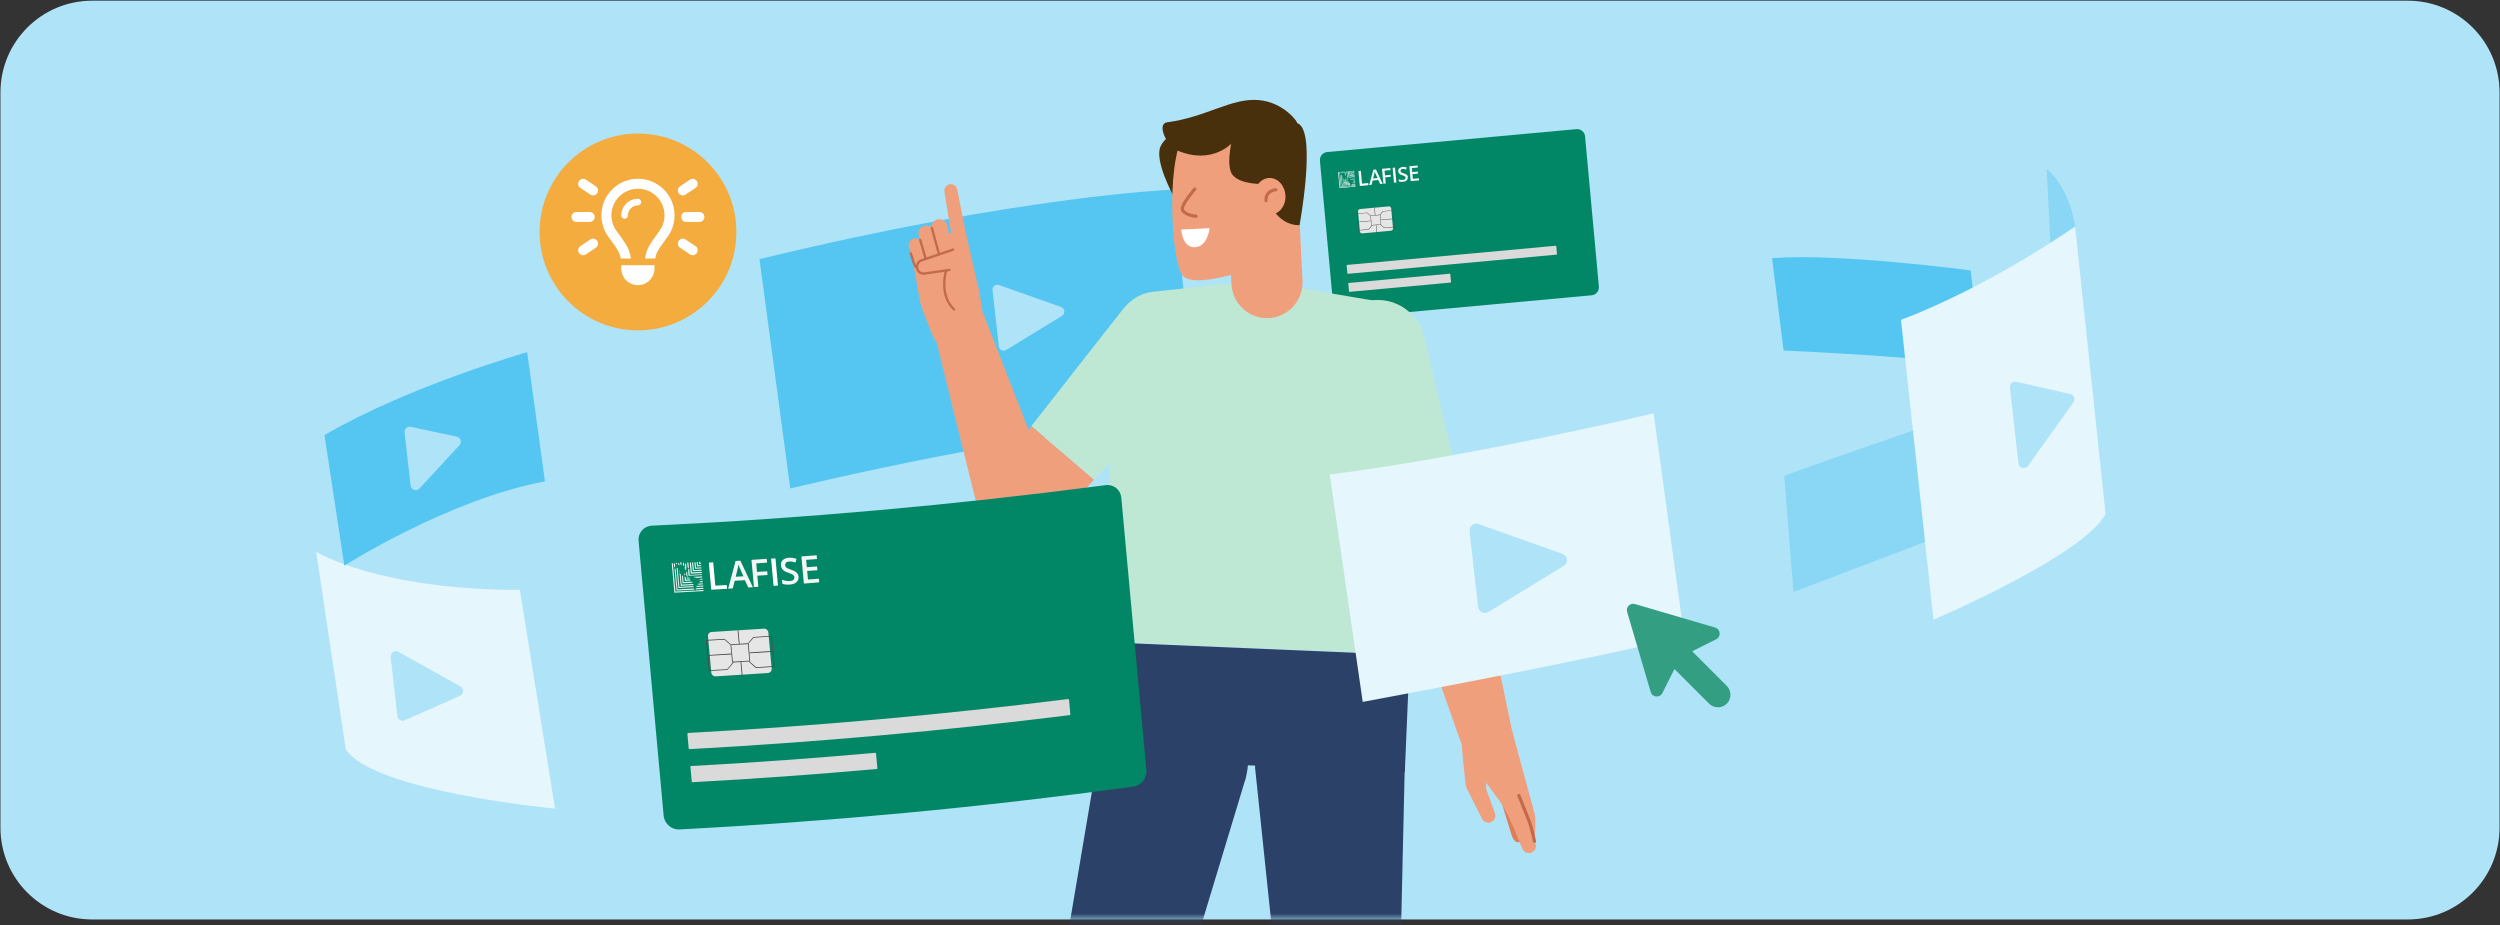 <svg width="327" height="121" viewBox="0 0 327 121" fill="none" xmlns="http://www.w3.org/2000/svg">
<rect x="0" y="0" width="327" height="121" fill="#333333" stroke="none"/>
<path d="M314.94 0.09H12.06C5.433 0.09 0.06 5.462 0.06 12.09V108.266C0.06 114.893 5.433 120.266 12.06 120.266H314.94C321.567 120.266 326.94 114.893 326.94 108.266V12.09C326.94 5.462 321.567 0.09 314.94 0.09Z" fill="#AFE4F8"/>
<path d="M206.191 16.891L173.592 19.886C173.017 19.939 172.594 20.448 172.646 21.023L174.452 40.673C174.505 41.248 175.014 41.671 175.589 41.618L208.188 38.623C208.763 38.57 209.186 38.061 209.133 37.486L207.327 17.836C207.275 17.261 206.766 16.838 206.191 16.891Z" fill="#018765"/>
<path d="M176.772 24.422C176.772 24.422 176.796 24.422 176.808 24.422H176.844C176.844 24.422 176.82 24.422 176.808 24.434C176.796 24.446 176.772 24.434 176.772 24.434H176.748V24.41L176.736 24.386H176.712L175.294 24.518L175.102 22.488H175.018L175.21 24.603L177.301 24.41V24.326L176.748 24.374H176.76L176.772 24.422Z" fill="url(#paint0_linear_641_21171)"/>
<path d="M176.746 24.254V24.29V24.314L177.286 24.278V24.194L176.734 24.254H176.746Z" fill="url(#paint1_linear_641_21171)"/>
<path d="M175.227 22.922C175.227 22.922 175.227 22.91 175.239 22.898C175.239 22.898 175.239 22.898 175.251 22.873V22.861C175.251 22.861 175.251 22.861 175.239 22.861H175.227C175.227 22.861 175.227 22.849 175.227 22.837V22.922Z" fill="url(#paint2_linear_641_21171)"/>
<path d="M175.226 22.778H175.238C175.238 22.778 175.238 22.778 175.25 22.778C175.25 22.778 175.25 22.754 175.262 22.754H175.25H175.226C175.226 22.754 175.226 22.754 175.226 22.742V22.73V22.706V22.718V22.682V22.657V22.537H175.13L175.154 22.826C175.154 22.826 175.154 22.814 175.166 22.802L175.226 22.778Z" fill="url(#paint3_linear_641_21171)"/>
<path d="M176.638 24.338V24.314V24.29V24.266L175.436 24.374L175.304 22.896C175.304 22.896 175.292 22.896 175.28 22.896C175.28 22.896 175.268 22.92 175.256 22.92C175.256 22.92 175.248 22.924 175.232 22.932L175.376 24.447L176.662 24.326L176.638 24.338Z" fill="url(#paint4_linear_641_21171)"/>
<path d="M176.602 24.171C176.602 24.171 176.602 24.159 176.602 24.147C176.602 24.147 176.602 24.123 176.602 24.111C176.602 24.111 176.602 24.099 176.602 24.087L175.593 24.183L175.473 22.849C175.473 22.849 175.449 22.837 175.437 22.837C175.437 22.837 175.425 22.837 175.413 22.837C175.413 22.837 175.413 22.837 175.401 22.837L175.533 24.279L176.626 24.183L176.602 24.171Z" fill="url(#paint5_linear_641_21171)"/>
<path d="M175.36 22.572C175.36 22.572 175.36 22.572 175.372 22.572V22.476H175.288V22.548C175.288 22.548 175.312 22.548 175.3 22.548L175.36 22.572Z" fill="url(#paint6_linear_641_21171)"/>
<path d="M177.279 24.039L176.811 24.087C176.811 24.087 176.823 24.087 176.823 24.099C176.823 24.099 176.823 24.111 176.823 24.123C176.823 24.123 176.787 24.147 176.775 24.147C176.775 24.147 176.775 24.159 176.775 24.171L177.291 24.123V24.051L177.279 24.039Z" fill="url(#paint7_linear_641_21171)"/>
<path d="M175.541 22.622C175.541 22.622 175.541 22.622 175.553 22.622V22.502H175.457V22.634H175.481L175.541 22.622Z" fill="url(#paint8_linear_641_21171)"/>
<path d="M177.249 23.871L176.924 23.895C176.924 23.895 176.924 23.895 176.912 23.895V23.919V23.943C176.912 23.943 176.912 23.943 176.912 23.967L177.261 23.931V23.859L177.249 23.871Z" fill="url(#paint9_linear_641_21171)"/>
<path d="M176.575 24.014C176.575 24.014 176.575 24.014 176.575 24.002C176.575 24.002 176.575 23.978 176.575 23.966C176.575 23.966 176.575 23.954 176.575 23.942L175.734 24.014L175.662 23.257C175.662 23.257 175.65 23.257 175.65 23.245L175.638 23.233V23.221C175.638 23.221 175.638 23.221 175.626 23.209C175.626 23.209 175.614 23.197 175.626 23.185V23.149C175.626 23.149 175.626 23.149 175.626 23.125C175.626 23.125 175.626 23.089 175.626 23.077V23.065C175.626 23.065 175.626 23.041 175.626 23.029L175.602 23.005C175.602 23.005 175.602 22.98 175.59 22.98L175.698 24.11L176.611 24.026L176.575 24.014Z" fill="url(#paint10_linear_641_21171)"/>
<path d="M175.748 23.343L175.784 23.391V23.415L175.748 23.391L175.796 23.92L176.541 23.848C176.541 23.848 176.517 23.836 176.505 23.824C176.505 23.824 176.469 23.824 176.457 23.812C176.457 23.812 176.433 23.788 176.421 23.776L175.856 23.824L175.82 23.379H175.796V23.355C175.796 23.355 175.796 23.355 175.784 23.343L175.772 23.331C175.772 23.331 175.772 23.331 175.772 23.319V23.355L175.748 23.343Z" fill="url(#paint11_linear_641_21171)"/>
<path d="M175.698 22.622L175.674 22.418H175.59L175.602 22.574H175.614L175.698 22.622Z" fill="url(#paint12_linear_641_21171)"/>
<path d="M177.239 23.715L177.035 23.739C177.035 23.739 177.035 23.775 177.035 23.787C177.035 23.787 177.035 23.799 177.035 23.811L177.251 23.787V23.715H177.239Z" fill="url(#paint13_linear_641_21171)"/>
<path d="M177.237 23.619V23.535L176.912 23.559H176.948H176.984C176.984 23.559 177.008 23.559 177.021 23.559C177.021 23.559 177.033 23.571 177.045 23.583C177.057 23.595 177.069 23.583 177.081 23.583L177.105 23.595H177.261L177.237 23.619Z" fill="url(#paint14_linear_641_21171)"/>
<path d="M176.023 23.739L176.359 23.703C176.359 23.703 176.359 23.703 176.347 23.691C176.347 23.691 176.347 23.667 176.335 23.667V23.643L176.023 23.655L175.999 23.451H175.963C175.963 23.451 175.951 23.427 175.939 23.415C175.939 23.415 175.939 23.415 175.927 23.415L175.951 23.667V23.751H176.035L176.023 23.739Z" fill="url(#paint15_linear_641_21171)"/>
<path d="M175.939 22.861V22.765C175.939 22.765 175.927 22.777 175.927 22.789C175.927 22.789 175.927 22.789 175.927 22.801C175.927 22.801 175.927 22.801 175.927 22.813C175.927 22.813 175.927 22.813 175.927 22.825L175.939 22.861Z" fill="url(#paint16_linear_641_21171)"/>
<path d="M175.854 22.657C175.854 22.657 175.854 22.657 175.866 22.657L175.842 22.44H175.758L175.782 22.657H175.854Z" fill="url(#paint17_linear_641_21171)"/>
<path d="M175.947 23.366H175.971V23.342C175.971 23.342 175.971 23.342 175.983 23.33V23.222H175.971H175.959C175.959 23.222 175.959 23.222 175.947 23.234V23.354H175.971L175.947 23.366Z" fill="url(#paint18_linear_641_21171)"/>
<path d="M176.606 23.45H176.63L176.654 23.462H176.678L176.702 23.474H176.714H176.75C176.75 23.474 176.774 23.474 176.786 23.486L177.219 23.45V23.366L176.606 23.426V23.45Z" fill="url(#paint19_linear_641_21171)"/>
<path d="M176.354 23.545C176.354 23.545 176.318 23.521 176.306 23.521H176.294L176.27 23.509H176.222H176.198H176.186H176.162H176.138H176.126V23.485V23.569L176.378 23.545H176.354Z" fill="url(#paint20_linear_641_21171)"/>
<path d="M176.264 23.474H176.276C176.276 23.474 176.3 23.462 176.312 23.45H176.228V23.462L176.264 23.474Z" fill="url(#paint21_linear_641_21171)"/>
<path d="M176.111 23.403C176.111 23.403 176.111 23.403 176.123 23.403V23.427C176.123 23.427 176.123 23.427 176.123 23.439C176.123 23.451 176.123 23.463 176.123 23.463C176.123 23.463 176.123 23.463 176.147 23.463H176.159H176.183L176.195 23.451H176.219H176.159L176.123 23.03V23.042C176.123 23.042 176.123 23.066 176.111 23.066C176.099 23.066 176.111 23.066 176.111 23.078L176.135 23.307H176.147L176.111 23.403Z" fill="url(#paint22_linear_641_21171)"/>
<path d="M176.035 22.933C176.035 22.933 176.035 22.933 176.035 22.921C176.035 22.921 176.047 22.921 176.035 22.909C176.035 22.909 176.035 22.909 176.035 22.897C176.035 22.897 176.035 22.885 176.035 22.873L176.011 22.549H175.927L175.951 22.765C175.951 22.765 175.951 22.765 175.951 22.753L175.975 23.017L176.035 22.933Z" fill="url(#paint23_linear_641_21171)"/>
<path d="M177.203 23.294V23.21L176.314 23.294L176.278 22.873C176.278 22.873 176.266 22.885 176.254 22.885H176.23C176.23 22.885 176.23 22.885 176.218 22.885V22.933H176.23C176.23 22.933 176.23 22.933 176.218 22.933L176.254 23.318L177.215 23.234L177.203 23.294Z" fill="url(#paint24_linear_641_21171)"/>
<path d="M176.21 22.765V22.789C176.21 22.789 176.21 22.789 176.21 22.801C176.21 22.801 176.21 22.801 176.222 22.801H176.246L176.21 22.38H176.126L176.162 22.765V22.753V22.741L176.21 22.765Z" fill="white"/>
<path d="M176.261 22.885C176.261 22.885 176.261 22.885 176.273 22.885V22.861C176.273 22.861 176.261 22.861 176.249 22.861L176.261 22.885Z" fill="url(#paint25_linear_641_21171)"/>
<path d="M176.475 23.127L176.414 22.406H176.33L176.402 23.211L177.196 23.139V23.067L176.475 23.127Z" fill="white"/>
<path d="M177.18 22.969V22.885L176.616 22.933L176.568 22.38H176.483L176.543 23.017L177.18 22.957V22.969Z" fill="url(#paint26_linear_641_21171)"/>
<path d="M177.159 22.812V22.728L176.762 22.764L176.726 22.368H176.642L176.69 22.848L177.159 22.812Z" fill="url(#paint27_linear_641_21171)"/>
<path d="M177.138 22.645V22.561L176.898 22.584L176.874 22.356H176.79L176.814 22.669L177.126 22.645H177.138Z" fill="url(#paint28_linear_641_21171)"/>
<path d="M177.135 22.477V22.405H177.063V22.333H176.979V22.477L177.135 22.465V22.477Z" fill="url(#paint29_linear_641_21171)"/>
<path d="M177.864 24.316L177.684 22.369L177.996 22.345L178.152 24.015L178.969 23.943L178.994 24.22L177.864 24.328V24.316Z" fill="white"/>
<path d="M180.523 24.062L180.283 23.545L179.55 23.617L179.418 24.17L179.093 24.206L179.634 22.199L179.971 22.163L180.86 24.038L180.523 24.074V24.062ZM180.175 23.281L179.947 22.776C179.947 22.776 179.91 22.692 179.874 22.62C179.85 22.548 179.826 22.5 179.814 22.464C179.802 22.572 179.778 22.692 179.742 22.824L179.61 23.341L180.163 23.293L180.175 23.281Z" fill="#F4F5F5"/>
<path d="M181.256 24.002L180.944 24.026L180.763 22.079L181.857 21.983L181.881 22.248L181.1 22.32L181.16 22.933L181.893 22.861L181.917 23.125L181.184 23.197L181.256 23.99V24.002Z" fill="#F4F5F5"/>
<path d="M182.333 23.895L182.153 21.949L182.465 21.925L182.646 23.871L182.333 23.895Z" fill="white"/>
<path d="M184.135 23.185C184.147 23.353 184.099 23.485 183.991 23.594C183.883 23.702 183.714 23.762 183.498 23.786C183.282 23.81 183.114 23.786 182.969 23.738L182.945 23.45C183.029 23.485 183.126 23.509 183.234 23.522C183.33 23.534 183.426 23.546 183.51 23.522C183.63 23.522 183.714 23.485 183.775 23.425C183.823 23.377 183.847 23.305 183.847 23.233C183.847 23.161 183.811 23.101 183.751 23.065C183.69 23.017 183.582 22.969 183.402 22.921C183.222 22.873 183.09 22.8 183.017 22.716C182.933 22.632 182.897 22.524 182.885 22.404C182.873 22.248 182.909 22.116 183.017 22.019C183.126 21.923 183.27 21.863 183.45 21.839C183.63 21.815 183.811 21.839 184.003 21.911L183.931 22.176C183.763 22.116 183.606 22.091 183.474 22.104C183.378 22.104 183.306 22.14 183.258 22.188C183.21 22.236 183.186 22.296 183.198 22.368C183.198 22.416 183.222 22.452 183.234 22.488C183.258 22.524 183.294 22.548 183.342 22.572C183.39 22.596 183.486 22.632 183.606 22.668C183.751 22.716 183.859 22.764 183.931 22.8C184.003 22.849 184.051 22.897 184.087 22.957C184.123 23.005 184.147 23.077 184.147 23.161L184.135 23.185Z" fill="#F4F5F5"/>
<path d="M185.613 23.594L184.519 23.691L184.339 21.744L185.432 21.648L185.456 21.912L184.675 21.984L184.723 22.513L185.456 22.441L185.481 22.705L184.747 22.777L184.808 23.39L185.589 23.318L185.613 23.582V23.594Z" fill="#F4F5F5"/>
<path d="M177.629 27.656C177.616 27.5 177.737 27.355 177.893 27.343L181.654 26.995C181.811 26.983 181.955 27.103 181.967 27.259L182.207 29.867C182.219 30.023 182.099 30.168 181.943 30.18L178.181 30.528C178.025 30.54 177.881 30.42 177.869 30.264L177.629 27.656Z" fill="#E6E6E6"/>
<path fill-rule="evenodd" clip-rule="evenodd" d="M180.053 30.421L179.752 27.164H179.813L180.113 30.409H180.053V30.421Z" fill="#4A4A4A"/>
<path fill-rule="evenodd" clip-rule="evenodd" d="M182.311 28.641L177.613 29.074V29.014L182.311 28.581V28.641Z" fill="#4A4A4A"/>
<path fill-rule="evenodd" clip-rule="evenodd" d="M180.865 27.62L182.211 27.5L182.415 29.723L181.069 29.843L180.264 29.17L180.192 28.425L180.865 27.62ZM180.901 27.68L180.264 28.449L180.324 29.146L181.093 29.783L182.355 29.663L182.163 27.548L180.901 27.668V27.68Z" fill="#4A4A4A"/>
<path fill-rule="evenodd" clip-rule="evenodd" d="M178.826 27.811L177.48 27.931L177.684 30.155L179.03 30.035L179.703 29.229L179.631 28.484L178.826 27.811ZM178.802 27.871L179.571 28.508L179.631 29.205L178.994 29.974L177.732 30.095L177.54 27.98L178.802 27.859V27.871Z" fill="#4A4A4A"/>
<path d="M179.247 28.197L180.545 28.077L180.665 29.375L179.367 29.495L179.247 28.197Z" fill="#E6E6E6"/>
<path fill-rule="evenodd" clip-rule="evenodd" d="M180.497 28.137L179.307 28.245L179.415 29.435L180.605 29.327L180.497 28.137ZM179.247 28.197L179.367 29.495L180.665 29.375L180.545 28.077L179.247 28.197Z" fill="#4A4A4A"/>
<path d="M203.493 32.144L176.196 34.653C176.163 34.656 176.139 34.685 176.142 34.718L176.237 35.759C176.24 35.792 176.27 35.816 176.303 35.813L203.6 33.305C203.633 33.302 203.657 33.273 203.654 33.24L203.559 32.199C203.556 32.166 203.526 32.141 203.493 32.144Z" fill="#DADADB"/>
<path d="M189.646 35.796L176.399 37.013C176.372 37.016 176.353 37.039 176.355 37.065L176.453 38.13C176.456 38.157 176.479 38.176 176.505 38.174L189.753 36.957C189.78 36.954 189.799 36.931 189.797 36.904L189.699 35.839C189.696 35.813 189.673 35.794 189.646 35.796Z" fill="#DADADB"/>
<path d="M99.34 33.895L103.366 63.891C103.366 63.891 137.676 55.551 156.676 55.166L153.395 24.81C153.395 24.81 133.638 25.555 99.34 33.895Z" fill="#54C6F1"/>
<path d="M129.825 37.97L130.654 45.301C130.702 45.77 131.219 46.022 131.627 45.77L138.91 41.311C139.367 41.035 139.295 40.337 138.79 40.157L130.678 37.285C130.233 37.129 129.777 37.489 129.825 37.958V37.97Z" fill="#AFE4F8"/>
<path d="M67.997 77.159L72.6 105.773C72.6 105.773 48.697 103.513 45.224 97.997L41.354 72.183C41.354 72.183 49.478 77.159 68.009 77.159H67.997Z" fill="#E5F6FC"/>
<path d="M45.038 73.986C45.038 73.986 58.69 65.297 71.284 62.965L68.953 46.069C68.953 46.069 53.583 50.419 42.442 56.908L45.038 73.974V73.986Z" fill="#54C6F1"/>
<path d="M231.782 33.775L233.296 45.852C233.296 45.852 255.89 46.826 259.206 48.16L257.764 35.373C257.764 35.373 240.327 33.054 231.782 33.775Z" fill="#54C6F1"/>
<path d="M233.381 62.231L234.583 77.434C234.583 77.434 252.801 70.5 254.592 69.815L253.174 55.309C253.174 55.309 239.197 60.08 233.381 62.231Z" fill="#89D7F5"/>
<mask id="mask0_641_21171" style="mask-type:luminance" maskUnits="userSpaceOnUse" x="105" y="4" width="133" height="117">
<path d="M237.992 4.43H105.341V120.268H237.992V4.43Z" fill="white"/>
</mask>
<g mask="url(#mask0_641_21171)">
<path d="M143.099 62.736L134.903 55.718L129.375 62.772C127.548 64.912 127.789 68.108 129.892 69.911C132.007 71.713 135.192 71.437 137.006 69.31L143.099 62.748V62.736Z" fill="#F09F7D"/>
<path d="M155.608 39.746C153.012 37.511 149.094 37.871 146.859 40.479C146.751 40.587 134.914 55.717 134.914 55.717L143.11 62.736C143.11 62.736 156.161 48.651 156.257 48.531C158.504 45.899 158.216 41.981 155.632 39.746H155.608Z" fill="#BFE8D4"/>
<path d="M134.351 70.475C137.007 69.634 138.461 66.786 137.619 64.13C137.583 64.046 128.546 40.852 128.546 40.852C128.029 39.518 126.743 38.58 125.253 38.617C123.378 38.677 121.84 40.287 121.912 42.174C121.912 42.534 128.017 67.062 128.029 67.11C128.859 69.802 131.695 71.293 134.363 70.475H134.351Z" fill="#F09F7D"/>
<path d="M150.757 38.172L159.95 37.151L169.276 37.547L181.474 39.627C184.166 40.083 186.077 42.475 185.968 45.239L184.262 85.618L144.255 83.924L145.974 43.352C146.082 40.672 148.113 38.485 150.745 38.172H150.757Z" fill="#BFE8D4"/>
<path d="M143.719 99.281L183.75 100.975L184.399 85.689L144.368 83.994L143.719 99.281Z" fill="#2B4167"/>
<path d="M183.767 99.823V99.498C183.563 94.018 179.02 89.74 173.6 89.944C168.18 90.136 163.962 94.727 164.166 100.207V100.532L164.202 100.724V100.784L167.411 131.441H167.435C167.639 135.767 171.233 139.144 175.523 139C179.813 138.844 183.166 135.202 183.046 130.876L183.743 100.255C183.743 100.147 183.755 100.039 183.743 99.931V99.823H183.767Z" fill="#2B4167"/>
<path d="M155.022 17.21C155.022 17.21 152.714 17.234 151.813 19.121C150.911 21.008 153.555 25.755 153.555 25.755L155.022 17.21Z" fill="#49300D"/>
<path d="M165.945 41.607C168.505 41.487 170.5 39.288 170.368 36.668L169.911 27.402L160.61 27.859L161.066 37.125C161.198 39.732 163.386 41.727 165.945 41.607Z" fill="#F09F7D"/>
<path d="M154.629 35.995C156.119 37.81 163.005 35.527 167.103 33.928C168.954 33.219 170.119 31.381 170.023 29.386L169.555 19.736C169.446 17.464 167.716 15.601 165.481 15.361C162.116 14.989 157.513 14.893 155.542 16.623C152.273 19.567 153.199 34.217 154.653 35.995H154.629Z" fill="#F09F7D"/>
<path d="M154.506 30.024L158.208 29.844C158.208 29.844 157.991 32.259 156.297 32.343C154.626 32.404 154.506 30.024 154.506 30.024Z" fill="white"/>
<path d="M161.196 18.642C161.196 18.642 158.612 21.67 153.938 19.663C152.616 19.11 151.246 16.19 152.652 15.998C157.831 15.313 161.064 12.777 164.657 13.089C167.962 13.378 169.933 16.13 169.621 16.106C169.597 16.106 166.292 21.177 161.196 18.642Z" fill="#49300D"/>
<path d="M165.344 24.062C165.344 24.062 162.316 24.206 161.234 22.896C160.153 21.575 161.379 17.272 161.379 17.272C161.379 17.272 168.361 14.845 170.019 16.311C172.074 18.113 169.983 29.446 169.983 29.446C169.983 29.446 166.294 29.843 165.332 24.074L165.344 24.062Z" fill="#49300D"/>
<path d="M166.223 28.076C167.34 28.015 168.206 26.898 168.134 25.576C168.061 24.254 167.112 23.221 165.982 23.281C164.865 23.341 163.999 24.458 164.072 25.78C164.144 27.102 165.093 28.136 166.223 28.076Z" fill="#F09F7D"/>
<path d="M166.883 24.818C166.883 24.818 165.525 24.89 165.597 26.248" stroke="#C16A4C" stroke-width="0.42" stroke-miterlimit="10" stroke-linecap="round"/>
<path d="M156.284 24.722C156.284 24.722 154.614 26.645 154.65 27.318C154.686 27.991 156.116 28.291 156.452 28.279" stroke="#C16A4C" stroke-width="0.42" stroke-miterlimit="10" stroke-linecap="round"/>
<path d="M162.913 101.912L162.985 101.6C164.259 96.264 161.026 90.928 155.763 89.666C150.487 88.404 145.199 91.697 143.925 97.033L143.853 97.345L143.829 97.538V97.598L138.698 127.99H138.722C137.76 132.208 140.32 136.439 144.49 137.436C148.672 138.434 152.866 135.826 153.912 131.632L162.781 102.309C162.805 102.2 162.853 102.104 162.877 101.996L162.925 101.9L162.913 101.912Z" fill="#2B4167"/>
<path d="M196.239 104.4C196.239 104.4 197.633 109.039 197.802 109.46C197.97 109.88 198.354 110.397 198.919 110.072C199.46 109.748 198.198 106.635 198.198 106.635L196.239 104.4Z" fill="#DF7E59"/>
<path d="M192.842 93.909C194.441 92.936 196.556 93.452 197.517 95.075C197.649 95.315 197.77 95.567 197.854 95.82L199.873 103.307L196.544 105.338C196.544 105.338 191.797 98.788 191.713 98.632C190.727 97.01 191.232 94.906 192.83 93.909H192.842Z" fill="#F09F7D"/>
<path d="M191.816 103.043C191.816 103.043 191.804 101.89 192.922 101.865C194.027 101.865 194.34 103.031 194.34 103.031C194.34 103.031 195.494 106.228 195.494 106.252C195.71 106.685 195.578 107.213 195.157 107.478C194.712 107.742 194.172 107.61 193.883 107.165C193.859 107.129 191.816 103.055 191.816 103.055V103.043Z" fill="#F09F7D"/>
<path d="M191.719 102.742C191.719 102.742 191.143 97.874 191.215 97.009C191.275 96.144 193.534 95.11 194.219 98.031C194.904 100.951 194.327 103.018 194.327 103.018C194.327 103.018 194.015 103.823 193.041 103.907C192.669 103.979 191.9 103.571 191.732 102.742H191.719Z" fill="#F09F7D"/>
<path d="M198.671 104.053C198.671 104.053 198.034 102.779 196.916 103.392C195.823 103.981 196.532 105.351 196.532 105.351C197.926 107.718 198.899 110.675 199.188 111.131C199.452 111.576 200.017 111.708 200.461 111.444C200.87 111.192 201.002 110.687 200.81 110.266C200.714 109.978 198.671 104.053 198.671 104.053Z" fill="#F09F7D"/>
<path d="M199.883 103.307C199.883 103.307 200.544 105.795 200.748 106.504C200.953 107.213 200.7 110.049 200.7 110.049L199.703 110.662L197.179 104.677L199.883 103.307Z" fill="#F09F7D"/>
<path d="M198.67 104.053C198.67 104.053 199.524 106.18 199.956 107.273C200.401 108.343 200.701 110.05 200.701 110.05" stroke="#C16A4C" stroke-width="0.42" stroke-miterlimit="10" stroke-linecap="round"/>
<path d="M180.268 65.584L190.652 62.651L192.707 71.376C193.464 74.092 191.901 76.892 189.245 77.637C186.566 78.382 183.789 76.796 183.044 74.104L180.28 65.584H180.268Z" fill="#F09F7D"/>
<path d="M178.575 39.47C181.868 38.532 185.281 40.503 186.218 43.808C186.266 43.952 190.665 62.652 190.665 62.652L180.281 65.584C180.281 65.584 174.357 47.317 174.321 47.173C173.383 43.844 175.306 40.407 178.575 39.47Z" fill="#BFE8D4"/>
<path d="M186.505 67.845C189.185 67.1 191.961 68.686 192.706 71.378C192.718 71.462 197.837 95.834 197.837 95.834C198.138 97.24 197.573 98.73 196.299 99.499C194.701 100.472 192.526 99.968 191.552 98.345C191.36 98.033 183.044 74.166 183.044 74.13C182.286 71.414 183.849 68.614 186.505 67.857V67.845Z" fill="#F09F7D"/>
</g>
<path d="M128.644 41.971L128.115 38.246C128.115 38.246 126.433 30.903 126.373 30.663C126.229 30.158 124.017 30.302 122.431 31.288C120.64 32.393 119.331 33.8 119.331 33.8C119.331 33.8 119.992 37.633 120.376 39.556C120.568 40.517 121.974 43.858 121.974 43.858C121.974 43.858 123.02 46.562 125.736 46.262C129.365 45.817 128.644 41.983 128.644 41.983V41.971Z" fill="#F09F7D"/>
<path d="M122.657 28.68C122.105 28.812 121.768 29.317 121.888 29.834L122.802 33.222C122.91 33.679 123.391 33.968 123.883 33.859C124.376 33.751 124.676 33.282 124.58 32.826L123.883 29.449V29.401C123.739 28.896 123.198 28.584 122.657 28.692V28.68Z" fill="#F09F7D"/>
<path d="M120.884 29.545C120.343 29.689 120.006 30.218 120.151 30.723L121.184 34.088C121.304 34.544 121.809 34.809 122.278 34.689C122.746 34.569 123.059 34.1 122.939 33.631L122.122 30.278V30.23C121.989 29.677 121.425 29.389 120.884 29.545Z" fill="#F09F7D"/>
<path d="M119.57 31.191C119.077 31.299 118.753 31.756 118.861 32.212L119.594 34.592C119.69 35 120.123 35.277 120.556 35.193C121 35.108 121.289 34.688 121.193 34.279L120.652 31.924V31.888C120.544 31.395 120.075 31.095 119.57 31.203V31.191Z" fill="#F09F7D"/>
<path d="M125.817 33.858C125.817 33.858 127.704 38.053 127.993 39.026C128.221 39.831 126.911 42.451 124.796 40.48C122.693 38.497 123.81 35.12 123.81 35.12C123.81 35.12 123.63 34.315 124.363 33.714C124.676 33.474 125.252 33.306 125.817 33.871V33.858Z" fill="#F09F7D"/>
<path d="M124.8 40.48C122.673 38.497 123.815 35.12 123.815 35.12" stroke="#C16A4C" stroke-width="0.31" stroke-miterlimit="10" stroke-linecap="round"/>
<path d="M119.947 34.941C119.947 34.941 119.73 35.074 119.514 34.353C119.298 33.644 119.142 33.151 119.142 33.151" stroke="#C16A4C" stroke-width="0.31" stroke-miterlimit="10" stroke-linecap="round"/>
<path d="M121.889 29.831L122.971 33.797" stroke="#C16A4C" stroke-width="0.31" stroke-miterlimit="10" stroke-linecap="round"/>
<path d="M120.362 31.384L121.204 34.256" stroke="#C16A4C" stroke-width="0.31" stroke-miterlimit="10" stroke-linecap="round"/>
<path d="M124.663 32.631C124.663 32.631 125.601 33.016 125.456 34.109C125.324 35.179 124.17 35.323 124.17 35.323C124.17 35.323 121.13 35.756 121.118 35.756C120.673 35.912 120.181 35.696 120 35.263C119.808 34.806 120.012 34.278 120.469 34.086C120.517 34.061 124.675 32.631 124.675 32.631H124.663Z" fill="#F09F7D"/>
<path d="M124.181 35.312C124.181 35.312 121.14 35.745 121.128 35.745C120.684 35.901 120.191 35.684 120.011 35.252C119.818 34.795 120.023 34.266 120.479 34.074L124.673 32.644" stroke="#C16A4C" stroke-width="0.31" stroke-miterlimit="10" stroke-linecap="round"/>
<path d="M125.588 31.803C126.105 31.731 126.477 31.239 126.381 30.722L125.216 24.821C125.143 24.352 124.711 24.04 124.242 24.1C123.773 24.16 123.461 24.605 123.521 25.074L124.494 30.962V31.01C124.579 31.527 125.071 31.876 125.588 31.803Z" fill="#F09F7D"/>
<path d="M173.93 62.064L178.244 91.808C178.244 91.808 210.439 85.847 220.282 83.191L216.292 54.06C216.292 54.06 192.545 59.721 173.93 62.064Z" fill="#E5F6FC"/>
<path d="M83.45 43.211C90.559 43.211 96.321 37.449 96.321 30.34C96.321 23.232 90.559 17.469 83.45 17.469C76.342 17.469 70.579 23.232 70.579 30.34C70.579 37.449 76.342 43.211 83.45 43.211Z" fill="#F3AC3D"/>
<path d="M76.634 23.503C76.334 23.298 75.925 23.382 75.733 23.683C75.528 23.983 75.613 24.392 75.913 24.584L77.211 25.449C77.511 25.654 77.92 25.57 78.112 25.269C78.317 24.969 78.232 24.56 77.932 24.368L76.634 23.503ZM90.971 24.584C91.272 24.38 91.356 23.983 91.151 23.683C90.947 23.382 90.55 23.298 90.25 23.503L88.952 24.368C88.652 24.572 88.568 24.969 88.772 25.269C88.976 25.57 89.373 25.654 89.673 25.449L90.971 24.584ZM75.396 27.733C75.036 27.733 74.747 28.021 74.747 28.382C74.747 28.742 75.036 29.031 75.396 29.031H77.139C77.499 29.031 77.788 28.742 77.788 28.382C77.788 28.021 77.499 27.733 77.139 27.733H75.396ZM89.745 27.733C89.385 27.733 89.096 28.021 89.096 28.382C89.096 28.742 89.385 29.031 89.745 29.031H91.488C91.848 29.031 92.137 28.742 92.137 28.382C92.137 28.021 91.848 27.733 91.488 27.733H89.745ZM77.932 32.408C78.232 32.203 78.317 31.807 78.112 31.506C77.908 31.206 77.511 31.122 77.211 31.326L75.913 32.191C75.613 32.396 75.528 32.792 75.733 33.093C75.937 33.393 76.334 33.477 76.634 33.273L77.932 32.408ZM89.673 31.326C89.373 31.122 88.964 31.206 88.772 31.506C88.58 31.807 88.652 32.215 88.952 32.408L90.25 33.273C90.55 33.477 90.959 33.393 91.151 33.093C91.344 32.792 91.272 32.383 90.971 32.191L89.673 31.326ZM86.921 28.165C86.921 28.898 86.693 29.583 86.296 30.148C86.2 30.293 86.08 30.461 85.948 30.629C85.599 31.11 85.179 31.686 84.866 32.251C84.578 32.768 84.446 33.309 84.374 33.814H85.695C85.755 33.489 85.852 33.165 86.02 32.876C86.284 32.383 86.621 31.927 86.957 31.47C87.102 31.278 87.246 31.086 87.378 30.893C87.919 30.124 88.231 29.187 88.231 28.165C88.231 25.534 86.092 23.382 83.448 23.382C80.804 23.382 78.665 25.521 78.665 28.165C78.665 29.175 78.978 30.124 79.518 30.893C79.65 31.086 79.795 31.278 79.939 31.47C80.275 31.927 80.612 32.383 80.876 32.876C81.032 33.165 81.141 33.489 81.201 33.814H82.523C82.451 33.309 82.306 32.768 82.03 32.251C81.718 31.686 81.297 31.11 80.948 30.629C80.816 30.461 80.708 30.293 80.6 30.148C80.203 29.583 79.975 28.898 79.975 28.165C79.975 26.242 81.537 24.692 83.448 24.692C85.359 24.692 86.921 26.255 86.921 28.165ZM82.138 28.165C82.138 27.444 82.727 26.867 83.436 26.867C83.676 26.867 83.869 26.675 83.869 26.435C83.869 26.195 83.676 26.002 83.436 26.002C82.234 26.002 81.261 26.976 81.261 28.177C81.261 28.418 81.453 28.61 81.694 28.61C81.934 28.61 82.126 28.418 82.126 28.177L82.138 28.165ZM85.611 35.124V34.691H81.261V35.124C81.261 36.325 82.234 37.299 83.436 37.299C84.638 37.299 85.611 36.325 85.611 35.124Z" fill="white"/>
<path d="M248.647 41.839L252.901 81.053C252.901 81.053 272.562 72.677 275.411 67.221L271.421 29.617C271.421 29.617 260.593 37.297 248.647 41.839Z" fill="#E5F6FC"/>
<path d="M271.415 29.615C271.415 29.615 270.886 24.82 267.713 22.068L268.182 31.743L271.415 29.628V29.615Z" fill="#89D7F5"/>
<path d="M192.209 69.454L193.339 79.405C193.411 80.042 194.108 80.378 194.661 80.054L204.551 74.009C205.176 73.624 205.08 72.687 204.383 72.447L193.375 68.541C192.774 68.325 192.149 68.817 192.221 69.454H192.209Z" fill="#AFE4F8"/>
<path d="M52.923 56.573L53.705 63.507C53.765 64.084 54.486 64.312 54.87 63.892L60.098 58.231C60.458 57.847 60.254 57.222 59.737 57.114L53.728 55.828C53.272 55.732 52.863 56.104 52.911 56.561L52.923 56.573Z" fill="#AFE4F8"/>
<path d="M262.897 50.696L264.015 60.599C264.087 61.236 264.904 61.44 265.277 60.923L271.201 52.619C271.49 52.211 271.274 51.646 270.793 51.538L263.75 49.939C263.282 49.831 262.849 50.216 262.909 50.696H262.897Z" fill="#AFE4F8"/>
<path d="M51.099 85.932L51.977 93.659C52.025 94.116 52.517 94.393 52.938 94.212L60.161 91.016C60.677 90.787 60.714 90.066 60.221 89.79L52.133 85.259C51.64 84.983 51.051 85.379 51.111 85.932H51.099Z" fill="#AFE4F8"/>
<path d="M213.847 79.01C213.223 78.83 212.646 79.406 212.826 80.031L215.915 90.523C216.119 91.232 217.104 91.316 217.441 90.655L218.907 87.723C218.943 87.65 218.979 87.59 219.039 87.53L223.546 92.037C224.183 92.674 225.228 92.674 225.865 92.037C226.502 91.4 226.502 90.355 225.865 89.718L221.359 85.211C221.359 85.211 221.479 85.115 221.551 85.079L224.483 83.613C225.144 83.276 225.06 82.303 224.351 82.086L213.859 79.01H213.847Z" fill="#349E83"/>
<path d="M148.228 102.889C128.447 105.593 108.654 107.456 88.873 108.489C87.827 108.549 86.902 107.732 86.805 106.687C85.712 94.705 84.618 82.736 83.525 70.754C83.429 69.708 84.198 68.819 85.243 68.759C105.024 67.822 124.817 66.055 144.598 63.459C145.644 63.315 146.569 64.048 146.665 65.094C147.759 76.979 148.853 88.853 149.946 100.738C150.042 101.784 149.273 102.745 148.228 102.889Z" fill="#018765"/>
<path d="M91.048 77.278C91.048 77.278 91.084 77.29 91.108 77.302C91.132 77.302 91.168 77.314 91.168 77.314C91.168 77.314 91.168 77.314 91.156 77.314C91.156 77.314 91.12 77.314 91.096 77.314C91.06 77.314 91.036 77.314 91.036 77.314C91.024 77.314 91 77.314 90.988 77.314C90.988 77.314 90.988 77.29 90.988 77.278C90.988 77.278 90.988 77.254 91 77.242C91 77.242 90.976 77.242 90.964 77.242C90.952 77.242 90.94 77.242 90.928 77.242C90.928 77.242 90.928 77.242 90.916 77.242C90.062 77.29 89.197 77.338 88.344 77.374C88.236 76.136 88.116 74.899 88.007 73.673C87.959 73.673 87.911 73.673 87.863 73.673C87.984 74.959 88.104 76.233 88.212 77.519C89.486 77.458 90.76 77.386 92.021 77.314C92.021 77.266 92.021 77.218 92.009 77.17C91.685 77.194 91.348 77.206 91.024 77.23C91.024 77.23 91.048 77.242 91.048 77.254V77.278Z" fill="url(#paint30_linear_641_21171)"/>
<path d="M90.999 76.954V77.014L91.023 77.062C91.023 77.062 91.023 77.074 91.023 77.086C91.348 77.062 91.684 77.05 92.009 77.026C92.009 76.978 92.009 76.93 91.997 76.882C91.672 76.906 91.336 76.93 91.011 76.942L90.999 76.954Z" fill="url(#paint31_linear_641_21171)"/>
<path d="M88.253 74.445C88.253 74.445 88.265 74.421 88.277 74.409C88.277 74.409 88.289 74.385 88.301 74.373C88.313 74.373 88.313 74.348 88.325 74.348C88.325 74.348 88.313 74.348 88.301 74.348C88.289 74.348 88.277 74.348 88.277 74.348C88.277 74.348 88.277 74.348 88.277 74.336H88.253C88.253 74.336 88.253 74.324 88.265 74.312C88.277 74.312 88.265 74.288 88.265 74.288C88.265 74.288 88.241 74.3 88.241 74.288C88.241 74.336 88.241 74.397 88.253 74.445Z" fill="url(#paint32_linear_641_21171)"/>
<path d="M88.23 74.179H88.254C88.254 74.179 88.266 74.179 88.278 74.179C88.278 74.179 88.278 74.179 88.302 74.179C88.302 74.179 88.302 74.167 88.302 74.155C88.302 74.155 88.314 74.131 88.326 74.119L88.314 74.107H88.29C88.29 74.107 88.266 74.107 88.254 74.107C88.254 74.107 88.254 74.107 88.242 74.107C88.242 74.107 88.242 74.107 88.242 74.083L88.266 74.059C88.266 74.059 88.266 74.059 88.266 74.035V74.023C88.266 74.023 88.266 74.023 88.278 74.023C88.278 74.023 88.278 74.023 88.278 74.011C88.278 73.999 88.29 74.011 88.29 74.011C88.29 74.011 88.29 74.011 88.302 74.023C88.302 74.023 88.302 74.023 88.302 74.035C88.302 74.035 88.302 74.035 88.314 74.035C88.314 74.011 88.314 73.999 88.314 73.975C88.314 73.963 88.314 73.951 88.314 73.939H88.302C88.302 73.939 88.302 73.927 88.302 73.915C88.302 73.843 88.29 73.771 88.278 73.698C88.23 73.698 88.182 73.698 88.134 73.698C88.146 73.879 88.17 74.047 88.182 74.227C88.194 74.215 88.194 74.191 88.206 74.191L88.23 74.179Z" fill="url(#paint33_linear_641_21171)"/>
<path d="M90.813 77.112L90.789 77.075C90.789 77.075 90.789 77.039 90.789 77.027V76.979C90.068 77.015 89.335 77.063 88.614 77.1C88.53 76.198 88.445 75.297 88.361 74.395C88.361 74.395 88.337 74.407 88.313 74.407C88.301 74.407 88.289 74.444 88.277 74.456C88.265 74.468 88.265 74.468 88.241 74.48C88.325 75.405 88.409 76.318 88.494 77.244C89.275 77.208 90.044 77.16 90.825 77.124L90.813 77.112Z" fill="url(#paint34_linear_641_21171)"/>
<path d="M90.737 76.81C90.737 76.81 90.725 76.786 90.713 76.774C90.713 76.774 90.713 76.726 90.713 76.714C90.713 76.714 90.713 76.69 90.713 76.666C90.1 76.702 89.487 76.738 88.862 76.762C88.79 75.945 88.718 75.127 88.634 74.31C88.634 74.31 88.586 74.286 88.574 74.286C88.574 74.286 88.538 74.274 88.526 74.274C88.526 74.274 88.514 74.274 88.502 74.274C88.586 75.151 88.658 76.029 88.742 76.906C89.403 76.87 90.064 76.834 90.725 76.798L90.737 76.81Z" fill="url(#paint35_linear_641_21171)"/>
<path d="M88.482 73.806C88.482 73.806 88.482 73.806 88.506 73.794H88.518C88.518 73.794 88.53 73.794 88.542 73.794C88.542 73.794 88.542 73.794 88.554 73.794C88.554 73.794 88.554 73.794 88.566 73.806C88.566 73.746 88.566 73.686 88.554 73.626C88.506 73.626 88.458 73.626 88.41 73.626C88.41 73.674 88.41 73.722 88.422 73.77C88.422 73.77 88.446 73.758 88.446 73.77L88.482 73.806Z" fill="url(#paint36_linear_641_21171)"/>
<path d="M91.962 76.594C91.673 76.606 91.385 76.63 91.109 76.642C91.109 76.642 91.132 76.642 91.144 76.666C91.144 76.678 91.144 76.69 91.144 76.702C91.132 76.714 91.084 76.738 91.072 76.738C91.06 76.738 91.048 76.762 91.06 76.774C91.373 76.762 91.685 76.738 91.998 76.726C91.998 76.678 91.998 76.63 91.986 76.582L91.962 76.594Z" fill="url(#paint37_linear_641_21171)"/>
<path d="M88.811 73.913C88.811 73.913 88.811 73.913 88.823 73.913C88.823 73.913 88.823 73.913 88.835 73.913C88.835 73.913 88.835 73.913 88.835 73.901C88.835 73.901 88.847 73.901 88.859 73.901C88.859 73.829 88.847 73.745 88.835 73.673C88.787 73.673 88.739 73.673 88.691 73.673C88.691 73.757 88.703 73.829 88.715 73.913C88.715 73.913 88.715 73.913 88.727 73.913C88.727 73.913 88.727 73.913 88.751 73.913H88.811Z" fill="url(#paint38_linear_641_21171)"/>
<path d="M91.924 76.306C91.731 76.306 91.527 76.33 91.335 76.342C91.335 76.342 91.311 76.342 91.311 76.354V76.402C91.311 76.414 91.311 76.438 91.311 76.438C91.311 76.438 91.311 76.462 91.311 76.475C91.515 76.462 91.731 76.45 91.936 76.438C91.936 76.39 91.936 76.342 91.924 76.294V76.306Z" fill="url(#paint39_linear_641_21171)"/>
<path d="M88.885 73.938C88.885 73.938 88.897 73.938 88.909 73.938C88.909 73.938 88.909 73.926 88.909 73.914L88.885 73.938Z" fill="url(#paint40_linear_641_21171)"/>
<path d="M90.688 76.522V76.498C90.688 76.474 90.688 76.462 90.688 76.438C90.688 76.438 90.688 76.413 90.688 76.389C90.183 76.413 89.666 76.45 89.162 76.474L89.029 75.091L89.017 75.067C89.017 75.067 89.017 75.067 89.005 75.067C89.005 75.067 88.981 75.055 88.969 75.043L88.945 75.019V74.995C88.945 74.995 88.933 74.983 88.921 74.971C88.921 74.971 88.897 74.947 88.897 74.935V74.911V74.875C88.897 74.875 88.897 74.851 88.897 74.839C88.897 74.839 88.897 74.767 88.909 74.755L88.921 74.731C88.921 74.731 88.921 74.719 88.921 74.707C88.921 74.707 88.921 74.683 88.909 74.671C88.909 74.671 88.873 74.635 88.873 74.623C88.873 74.623 88.849 74.587 88.849 74.563C88.909 75.248 88.969 75.933 89.041 76.618C89.594 76.594 90.159 76.558 90.712 76.534L90.688 76.522Z" fill="url(#paint41_linear_641_21171)"/>
<path d="M89.2 75.25C89.2 75.25 89.248 75.31 89.26 75.346C89.26 75.358 89.26 75.37 89.26 75.382C89.236 75.37 89.212 75.346 89.2 75.334C89.224 75.658 89.26 75.983 89.284 76.295C89.741 76.271 90.198 76.247 90.642 76.223C90.642 76.199 90.594 76.187 90.582 76.175C90.558 76.175 90.51 76.163 90.498 76.139C90.486 76.127 90.438 76.091 90.438 76.079C90.089 76.103 89.753 76.115 89.404 76.139C89.38 75.875 89.356 75.598 89.332 75.334C89.32 75.334 89.308 75.334 89.296 75.322C89.296 75.322 89.284 75.322 89.272 75.322C89.272 75.322 89.272 75.322 89.272 75.31C89.272 75.31 89.272 75.298 89.272 75.286C89.272 75.286 89.248 75.274 89.248 75.262C89.248 75.262 89.212 75.226 89.212 75.238C89.212 75.238 89.188 75.238 89.188 75.214C89.188 75.214 89.188 75.202 89.176 75.19C89.176 75.214 89.176 75.226 89.176 75.25H89.2Z" fill="url(#paint42_linear_641_21171)"/>
<path d="M89.092 73.926C89.092 73.926 89.104 73.926 89.116 73.926C89.116 73.926 89.116 73.926 89.14 73.926C89.14 73.926 89.14 73.926 89.128 73.926C89.128 73.926 89.14 73.926 89.152 73.926C89.152 73.794 89.128 73.674 89.116 73.541C89.068 73.541 89.02 73.541 88.972 73.541C88.972 73.637 88.984 73.722 88.996 73.818C89.02 73.818 89.02 73.818 89.032 73.818L89.092 73.926Z" fill="url(#paint43_linear_641_21171)"/>
<path d="M91.9 76.006C91.779 76.006 91.659 76.018 91.527 76.03C91.527 76.03 91.527 76.09 91.527 76.126C91.527 76.138 91.527 76.15 91.515 76.174C91.647 76.174 91.779 76.162 91.912 76.15C91.912 76.102 91.912 76.054 91.9 76.006Z" fill="url(#paint44_linear_641_21171)"/>
<path d="M91.889 75.85C91.889 75.85 91.889 75.754 91.877 75.706C91.685 75.706 91.493 75.73 91.3 75.742C91.325 75.742 91.337 75.742 91.361 75.754C91.385 75.754 91.409 75.754 91.433 75.754C91.433 75.754 91.469 75.754 91.493 75.754C91.505 75.754 91.529 75.778 91.541 75.79C91.541 75.79 91.589 75.79 91.601 75.79L91.637 75.826C91.733 75.826 91.817 75.826 91.913 75.814L91.889 75.85Z" fill="url(#paint45_linear_641_21171)"/>
<path d="M89.702 75.968C89.906 75.968 90.11 75.944 90.327 75.931L90.303 75.907C90.303 75.895 90.278 75.871 90.278 75.859V75.811C90.278 75.811 90.278 75.799 90.278 75.787C90.086 75.787 89.894 75.811 89.714 75.823C89.714 75.703 89.69 75.583 89.678 75.451C89.678 75.451 89.666 75.451 89.654 75.451C89.63 75.451 89.606 75.451 89.594 75.451C89.594 75.451 89.57 75.403 89.558 75.391C89.558 75.391 89.533 75.391 89.533 75.379C89.546 75.535 89.558 75.679 89.57 75.835C89.57 75.883 89.57 75.931 89.582 75.98C89.63 75.98 89.678 75.98 89.726 75.98L89.702 75.968Z" fill="url(#paint46_linear_641_21171)"/>
<path d="M89.519 74.37C89.519 74.37 89.531 74.37 89.543 74.37C89.543 74.309 89.543 74.249 89.531 74.177C89.519 74.177 89.507 74.201 89.495 74.213C89.495 74.213 89.483 74.225 89.483 74.237C89.483 74.237 89.483 74.249 89.483 74.261C89.483 74.261 89.483 74.273 89.483 74.285C89.483 74.285 89.483 74.285 89.483 74.309L89.519 74.37Z" fill="url(#paint47_linear_641_21171)"/>
<path d="M89.379 73.999C89.379 73.999 89.403 73.999 89.415 74.011C89.415 74.011 89.427 74.011 89.439 74.011C89.439 74.011 89.439 74.011 89.463 73.999C89.463 73.999 89.463 73.987 89.487 73.987C89.487 73.987 89.487 73.987 89.487 73.999C89.487 73.999 89.475 74.011 89.487 74.023C89.487 74.023 89.499 74.023 89.499 74.011C89.499 74.011 89.499 73.999 89.499 73.987C89.499 73.855 89.475 73.723 89.463 73.603C89.415 73.603 89.367 73.603 89.319 73.603C89.319 73.723 89.343 73.855 89.355 73.975L89.379 73.999Z" fill="url(#paint48_linear_641_21171)"/>
<path d="M89.532 75.297C89.532 75.297 89.532 75.321 89.544 75.321C89.556 75.309 89.568 75.297 89.58 75.273C89.58 75.273 89.592 75.237 89.604 75.225C89.604 75.213 89.604 75.201 89.628 75.201C89.628 75.141 89.628 75.069 89.616 75.008C89.616 75.008 89.616 75.008 89.604 75.008H89.592C89.592 75.008 89.58 75.008 89.568 75.008C89.568 75.008 89.544 75.008 89.532 75.008C89.532 75.008 89.532 75.008 89.508 75.021C89.508 75.093 89.52 75.165 89.532 75.237C89.532 75.237 89.544 75.249 89.556 75.249H89.568L89.532 75.297Z" fill="url(#paint49_linear_641_21171)"/>
<path d="M90.751 75.489C90.751 75.489 90.775 75.489 90.787 75.489C90.799 75.489 90.823 75.501 90.835 75.513C90.847 75.513 90.859 75.537 90.883 75.537C90.895 75.537 90.919 75.537 90.931 75.537C90.931 75.537 90.943 75.537 90.955 75.537C90.979 75.537 90.991 75.537 91.015 75.549C91.015 75.549 91.063 75.561 91.075 75.585C91.34 75.573 91.592 75.561 91.856 75.537C91.856 75.489 91.856 75.441 91.844 75.393C91.472 75.417 91.111 75.429 90.739 75.453C90.739 75.453 90.739 75.453 90.751 75.453C90.787 75.465 90.751 75.477 90.751 75.477V75.489Z" fill="url(#paint50_linear_641_21171)"/>
<path d="M90.268 75.645C90.268 75.645 90.196 75.609 90.184 75.597C90.184 75.597 90.16 75.597 90.148 75.585L90.1 75.549C90.076 75.549 90.015 75.561 90.015 75.561C90.015 75.561 90.015 75.573 90.003 75.585C90.003 75.585 89.967 75.585 89.955 75.585L89.919 75.573C89.907 75.573 89.895 75.573 89.883 75.573C89.883 75.573 89.871 75.573 89.859 75.573C89.847 75.573 89.835 75.573 89.823 75.573C89.823 75.573 89.811 75.573 89.799 75.573C89.799 75.573 89.799 75.549 89.799 75.537C89.799 75.585 89.799 75.633 89.811 75.681C89.967 75.681 90.112 75.669 90.268 75.657V75.645Z" fill="url(#paint51_linear_641_21171)"/>
<path d="M90.138 75.514C90.138 75.514 90.15 75.514 90.162 75.514C90.162 75.514 90.174 75.514 90.186 75.526C90.186 75.526 90.198 75.526 90.21 75.526C90.21 75.526 90.246 75.502 90.282 75.49C90.234 75.49 90.174 75.49 90.126 75.49C90.126 75.49 90.138 75.49 90.15 75.502L90.138 75.514Z" fill="url(#paint52_linear_641_21171)"/>
<path d="M89.832 75.368C89.832 75.368 89.844 75.368 89.868 75.368V75.38C89.868 75.38 89.868 75.404 89.868 75.416C89.868 75.416 89.868 75.428 89.868 75.44V75.488C89.868 75.488 89.868 75.488 89.88 75.5C89.88 75.5 89.892 75.512 89.916 75.524C89.94 75.524 89.952 75.536 89.952 75.536C89.952 75.536 89.988 75.536 90 75.536L90.025 75.512C90.025 75.512 90.049 75.512 90.061 75.512C90.025 75.512 89.988 75.512 89.94 75.512C89.916 75.26 89.892 74.995 89.868 74.743C89.868 74.743 89.856 74.743 89.844 74.755C89.844 74.755 89.844 74.755 89.844 74.767C89.844 74.767 89.844 74.767 89.832 74.767C89.832 74.767 89.832 74.767 89.82 74.767V74.779C89.82 74.779 89.82 74.791 89.82 74.803C89.82 74.803 89.82 74.827 89.808 74.839C89.808 74.839 89.808 74.839 89.796 74.839C89.796 74.839 89.784 74.863 89.772 74.863C89.772 74.863 89.76 74.875 89.748 74.887C89.76 75.031 89.772 75.163 89.784 75.308C89.784 75.308 89.808 75.308 89.82 75.32L89.832 75.368Z" fill="url(#paint53_linear_641_21171)"/>
<path d="M89.71 74.528C89.71 74.528 89.71 74.528 89.722 74.528C89.722 74.528 89.734 74.516 89.746 74.504C89.746 74.504 89.77 74.492 89.758 74.468C89.758 74.468 89.758 74.468 89.758 74.456C89.758 74.456 89.746 74.456 89.746 74.444C89.746 74.444 89.746 74.432 89.758 74.432C89.758 74.432 89.758 74.432 89.758 74.42C89.758 74.42 89.77 74.396 89.758 74.384C89.758 74.384 89.758 74.384 89.758 74.372C89.758 74.372 89.758 74.372 89.758 74.36C89.758 74.36 89.758 74.36 89.758 74.336C89.758 74.336 89.758 74.323 89.77 74.311C89.77 74.311 89.77 74.311 89.782 74.311C89.77 74.119 89.746 73.927 89.734 73.723C89.686 73.723 89.638 73.723 89.59 73.723C89.59 73.855 89.614 73.987 89.626 74.107C89.626 74.107 89.626 74.095 89.626 74.083C89.626 74.083 89.626 74.071 89.626 74.059H89.638C89.638 74.059 89.638 74.059 89.638 74.071C89.638 74.071 89.638 74.071 89.638 74.083C89.638 74.083 89.638 74.095 89.638 74.107C89.638 74.107 89.626 74.107 89.614 74.107C89.614 74.107 89.614 74.107 89.602 74.107C89.614 74.263 89.626 74.432 89.65 74.588L89.71 74.528Z" fill="url(#paint54_linear_641_21171)"/>
<path d="M91.83 75.261C91.83 75.261 91.83 75.165 91.818 75.116C91.289 75.153 90.749 75.177 90.22 75.201C90.196 74.948 90.172 74.696 90.148 74.431C90.148 74.431 90.148 74.431 90.136 74.431C90.136 74.431 90.112 74.455 90.088 74.455C90.064 74.455 90.028 74.455 90.028 74.455C90.028 74.455 90.015 74.455 90.003 74.455C90.003 74.492 90.003 74.516 90.003 74.552C90.003 74.552 90.015 74.552 90.028 74.564C90.028 74.564 90.028 74.564 90.04 74.576H90.064C90.064 74.576 90.064 74.576 90.052 74.588C90.052 74.588 90.04 74.6 90.028 74.6H90.003C90.028 74.84 90.052 75.068 90.064 75.309C90.64 75.273 91.229 75.249 91.806 75.213L91.83 75.261Z" fill="url(#paint55_linear_641_21171)"/>
<path d="M90.011 74.226C90.011 74.226 90.011 74.226 90.023 74.226C90.023 74.226 90.023 74.226 90.023 74.25C90.023 74.25 90.023 74.274 90.023 74.286C90.023 74.286 90.035 74.286 90.047 74.298C90.047 74.298 90.047 74.298 90.047 74.31C90.047 74.31 90.047 74.31 90.047 74.334C90.047 74.334 90.059 74.346 90.071 74.346H90.107C90.107 74.346 90.107 74.346 90.107 74.358C90.083 74.094 90.059 73.841 90.035 73.577C89.987 73.577 89.939 73.577 89.891 73.577C89.915 73.805 89.927 74.034 89.951 74.262C89.951 74.262 89.951 74.226 89.963 74.226C89.963 74.226 89.975 74.202 89.987 74.202L90.011 74.226Z" fill="white"/>
<path d="M90.095 74.444C90.095 74.444 90.095 74.444 90.119 74.444C90.119 74.444 90.131 74.444 90.143 74.444C90.143 74.432 90.143 74.407 90.143 74.395C90.143 74.395 90.143 74.407 90.131 74.419C90.131 74.419 90.107 74.419 90.095 74.432V74.444Z" fill="url(#paint56_linear_641_21171)"/>
<path d="M90.492 74.887C90.456 74.454 90.408 74.01 90.372 73.577C90.324 73.577 90.276 73.577 90.228 73.577C90.276 74.058 90.312 74.551 90.36 75.031C90.841 75.007 91.322 74.983 91.802 74.947C91.802 74.899 91.802 74.851 91.79 74.803C91.358 74.827 90.925 74.851 90.492 74.875V74.887Z" fill="white"/>
<path d="M91.781 74.658C91.781 74.658 91.781 74.562 91.769 74.514C91.433 74.538 91.096 74.55 90.76 74.574C90.724 74.237 90.7 73.901 90.663 73.564C90.615 73.564 90.567 73.564 90.519 73.564C90.555 73.949 90.591 74.333 90.627 74.718C91.012 74.694 91.397 74.67 91.781 74.658Z" fill="url(#paint57_linear_641_21171)"/>
<path d="M91.756 74.359C91.756 74.359 91.756 74.262 91.744 74.214C91.504 74.226 91.263 74.238 91.035 74.25C91.011 74.01 90.987 73.77 90.975 73.541C90.927 73.541 90.879 73.541 90.831 73.541C90.855 73.83 90.879 74.118 90.915 74.394C91.203 74.382 91.492 74.371 91.78 74.346L91.756 74.359Z" fill="url(#paint58_linear_641_21171)"/>
<path d="M91.723 74.059C91.723 74.059 91.723 73.963 91.711 73.915C91.567 73.915 91.434 73.927 91.302 73.939C91.29 73.795 91.278 73.662 91.266 73.518C91.218 73.518 91.17 73.518 91.122 73.518C91.134 73.711 91.158 73.891 91.17 74.083C91.362 74.083 91.542 74.059 91.735 74.047L91.723 74.059Z" fill="url(#paint59_linear_641_21171)"/>
<path d="M91.7 73.758C91.7 73.758 91.7 73.662 91.688 73.614C91.651 73.614 91.603 73.614 91.567 73.614C91.567 73.578 91.567 73.53 91.567 73.494C91.519 73.494 91.471 73.494 91.423 73.494C91.423 73.578 91.435 73.674 91.447 73.758C91.531 73.758 91.627 73.758 91.712 73.746L91.7 73.758Z" fill="url(#paint60_linear_641_21171)"/>
<path d="M93.035 77.146C92.927 75.956 92.818 74.778 92.71 73.589C92.903 73.589 93.095 73.565 93.287 73.553C93.383 74.574 93.479 75.596 93.564 76.605C94.056 76.581 94.561 76.545 95.054 76.521C95.066 76.689 95.09 76.858 95.102 77.014C94.417 77.05 93.72 77.098 93.035 77.134V77.146Z" fill="white"/>
<path d="M97.876 76.846C97.731 76.522 97.587 76.209 97.431 75.885C96.986 75.909 96.542 75.945 96.097 75.969C96.013 76.305 95.929 76.642 95.844 76.966C95.64 76.978 95.448 76.99 95.244 77.002C95.568 75.788 95.893 74.575 96.217 73.373C96.421 73.361 96.626 73.349 96.842 73.337C97.383 74.491 97.924 75.644 98.476 76.81C98.272 76.822 98.068 76.834 97.876 76.846ZM97.239 75.38C97.106 75.067 96.962 74.755 96.83 74.442C96.794 74.382 96.758 74.286 96.698 74.142C96.65 74.01 96.602 73.914 96.59 73.842C96.566 74.046 96.517 74.262 96.457 74.503C96.385 74.815 96.301 75.127 96.229 75.44C96.566 75.416 96.902 75.392 97.239 75.38Z" fill="#F4F5F5"/>
<path d="M99.194 76.751C99.002 76.763 98.809 76.775 98.617 76.788C98.509 75.598 98.401 74.42 98.293 73.23C98.954 73.182 99.627 73.146 100.288 73.098C100.3 73.266 100.324 73.423 100.336 73.591C99.867 73.627 99.386 73.651 98.918 73.687C98.954 74.06 98.99 74.432 99.014 74.805C99.458 74.781 99.903 74.745 100.348 74.721C100.36 74.889 100.372 75.045 100.396 75.213C99.951 75.249 99.507 75.273 99.062 75.297C99.11 75.778 99.146 76.271 99.194 76.751Z" fill="#F4F5F5"/>
<path d="M101.181 76.618C101.073 75.44 100.965 74.251 100.857 73.073C101.049 73.061 101.241 73.049 101.434 73.037C101.542 74.227 101.65 75.404 101.758 76.594C101.566 76.606 101.373 76.618 101.181 76.63V76.618Z" fill="white"/>
<path d="M104.456 75.393C104.48 75.706 104.396 75.946 104.191 76.138C103.987 76.331 103.687 76.439 103.302 76.463C102.917 76.487 102.593 76.463 102.329 76.355C102.317 76.174 102.292 75.994 102.28 75.826C102.437 75.886 102.617 75.934 102.797 75.97C102.977 75.994 103.146 76.018 103.29 76.006C103.506 75.994 103.675 75.934 103.771 75.85C103.867 75.754 103.915 75.633 103.903 75.501C103.891 75.369 103.831 75.273 103.723 75.189C103.614 75.105 103.41 75.021 103.098 74.912C102.773 74.804 102.533 74.684 102.401 74.528C102.256 74.372 102.172 74.179 102.148 73.951C102.124 73.663 102.196 73.434 102.389 73.254C102.581 73.074 102.845 72.978 103.182 72.954C103.506 72.93 103.843 72.978 104.179 73.098C104.131 73.254 104.083 73.41 104.047 73.578C103.735 73.47 103.446 73.422 103.218 73.446C103.038 73.458 102.905 73.506 102.809 73.603C102.725 73.687 102.689 73.795 102.701 73.927C102.701 74.011 102.737 74.095 102.773 74.155C102.821 74.215 102.881 74.275 102.977 74.323C103.074 74.372 103.23 74.432 103.458 74.516C103.723 74.6 103.915 74.684 104.035 74.768C104.155 74.852 104.263 74.948 104.323 75.057C104.396 75.141 104.432 75.273 104.444 75.429L104.456 75.393Z" fill="#F4F5F5"/>
<path d="M107.139 76.174C106.479 76.222 105.806 76.282 105.145 76.33C105.036 75.152 104.928 73.962 104.82 72.785C105.481 72.737 106.154 72.689 106.815 72.628C106.827 72.797 106.851 72.953 106.863 73.121C106.394 73.157 105.914 73.193 105.445 73.229C105.469 73.554 105.505 73.878 105.529 74.191C105.974 74.155 106.418 74.119 106.863 74.095C106.875 74.263 106.887 74.419 106.911 74.587C106.466 74.623 106.022 74.659 105.577 74.683C105.613 75.056 105.649 75.428 105.685 75.801C106.154 75.765 106.635 75.729 107.103 75.693C107.115 75.861 107.127 76.017 107.151 76.186L107.139 76.174Z" fill="#F4F5F5"/>
<path d="M92.605 83.215C92.581 82.927 92.797 82.674 93.085 82.662C95.369 82.53 97.652 82.386 99.923 82.23C100.212 82.206 100.476 82.434 100.5 82.722C100.644 84.309 100.789 85.883 100.933 87.469C100.957 87.758 100.741 88.01 100.452 88.034C98.169 88.19 95.885 88.335 93.614 88.467C93.326 88.491 93.061 88.262 93.037 87.974C92.893 86.388 92.749 84.801 92.605 83.227V83.215Z" fill="#E6E6E6"/>
<path fill-rule="evenodd" clip-rule="evenodd" d="M97.02 88.382C96.84 86.399 96.66 84.428 96.48 82.446C96.516 82.446 96.552 82.446 96.588 82.446C96.768 84.428 96.948 86.399 97.128 88.382C97.092 88.382 97.056 88.382 97.02 88.382Z" fill="#4A4A4A"/>
<path fill-rule="evenodd" clip-rule="evenodd" d="M101.134 85.245C98.286 85.45 95.426 85.63 92.577 85.786C92.577 85.75 92.577 85.714 92.577 85.678C95.426 85.51 98.274 85.329 101.134 85.137C101.134 85.173 101.134 85.209 101.134 85.245Z" fill="#4A4A4A"/>
<path fill-rule="evenodd" clip-rule="evenodd" d="M98.511 83.323C99.328 83.263 100.133 83.214 100.95 83.154C101.07 84.512 101.203 85.858 101.323 87.216C100.506 87.276 99.7 87.324 98.883 87.385C98.391 86.964 97.898 86.543 97.417 86.123C97.381 85.666 97.333 85.209 97.297 84.765C97.706 84.284 98.114 83.803 98.523 83.323H98.511ZM98.559 83.431C98.174 83.887 97.778 84.344 97.393 84.801C97.429 85.221 97.465 85.654 97.513 86.075C97.982 86.471 98.451 86.88 98.919 87.276C99.688 87.228 100.445 87.168 101.215 87.12C101.094 85.834 100.974 84.548 100.866 83.263C100.097 83.311 99.34 83.371 98.571 83.419L98.559 83.431Z" fill="#4A4A4A"/>
<path fill-rule="evenodd" clip-rule="evenodd" d="M94.772 83.563C93.955 83.611 93.15 83.659 92.332 83.707C92.453 85.065 92.585 86.411 92.705 87.769C93.522 87.721 94.327 87.673 95.144 87.625C95.553 87.144 95.962 86.675 96.37 86.195C96.334 85.738 96.286 85.281 96.25 84.837C95.757 84.416 95.265 83.995 94.784 83.575L94.772 83.563ZM94.748 83.671C95.216 84.079 95.685 84.476 96.154 84.885C96.19 85.305 96.226 85.738 96.274 86.159C95.889 86.615 95.493 87.072 95.108 87.529C94.339 87.577 93.582 87.625 92.813 87.661C92.693 86.375 92.573 85.089 92.465 83.803C93.234 83.755 93.991 83.719 94.76 83.671H94.748Z" fill="#4A4A4A"/>
<path d="M95.545 84.285C96.338 84.237 97.119 84.189 97.912 84.128C97.984 84.922 98.057 85.715 98.129 86.508C97.336 86.556 96.554 86.604 95.761 86.664C95.689 85.871 95.617 85.078 95.545 84.285Z" fill="#E6E6E6"/>
<path fill-rule="evenodd" clip-rule="evenodd" d="M97.816 84.249C97.095 84.297 96.374 84.345 95.653 84.381C95.725 85.102 95.785 85.823 95.857 86.544C96.578 86.496 97.299 86.448 98.021 86.412C97.948 85.691 97.888 84.97 97.816 84.249ZM95.545 84.285C95.617 85.078 95.689 85.871 95.761 86.664C96.554 86.616 97.336 86.568 98.129 86.508C98.057 85.715 97.984 84.922 97.912 84.128C97.119 84.177 96.338 84.225 95.545 84.285Z" fill="#4A4A4A"/>
<path d="M139.893 93.54C123.332 95.607 106.76 97.085 90.212 97.986C90.151 97.986 90.091 97.938 90.079 97.878C90.019 97.253 89.959 96.616 89.911 95.991C89.911 95.931 89.959 95.871 90.019 95.871C106.58 94.982 123.152 93.504 139.7 91.436C139.76 91.436 139.82 91.473 139.832 91.545C139.893 92.17 139.953 92.794 140.001 93.419C140.001 93.48 139.965 93.54 139.893 93.552V93.54Z" fill="#DADADB"/>
<path d="M114.688 100.581C106.648 101.302 98.609 101.879 90.569 102.311C90.521 102.311 90.485 102.275 90.485 102.239C90.425 101.59 90.365 100.929 90.304 100.28C90.304 100.232 90.329 100.196 90.377 100.196C98.416 99.764 106.456 99.187 114.496 98.466C114.544 98.466 114.58 98.502 114.58 98.538C114.64 99.187 114.7 99.836 114.76 100.485C114.76 100.533 114.736 100.569 114.688 100.569V100.581Z" fill="#DADADB"/>
<defs>
<linearGradient id="paint0_linear_641_21171" x1="174.848" y1="23.908" x2="187.779" y2="19.51" gradientUnits="userSpaceOnUse">
<stop offset="0.02" stop-color="#F4F5F5"/>
<stop offset="0.27" stop-color="#F0F1F1"/>
<stop offset="0.46" stop-color="#E6E6E6"/>
<stop offset="0.64" stop-color="#D6D5D5"/>
<stop offset="0.81" stop-color="#C1C0C0"/>
<stop offset="0.97" stop-color="#A7A7A7"/>
<stop offset="1" stop-color="#A2A2A2"/>
</linearGradient>
<linearGradient id="paint1_linear_641_21171" x1="175.174" y1="24.855" x2="188.106" y2="20.469" gradientUnits="userSpaceOnUse">
<stop offset="0.02" stop-color="#F4F5F5"/>
<stop offset="0.27" stop-color="#F0F1F1"/>
<stop offset="0.46" stop-color="#E6E6E6"/>
<stop offset="0.64" stop-color="#D6D5D5"/>
<stop offset="0.81" stop-color="#C1C0C0"/>
<stop offset="0.97" stop-color="#A7A7A7"/>
<stop offset="1" stop-color="#A2A2A2"/>
</linearGradient>
<linearGradient id="paint2_linear_641_21171" x1="174.56" y1="23.078" x2="187.487" y2="18.683" gradientUnits="userSpaceOnUse">
<stop offset="0.02" stop-color="#F4F5F5"/>
<stop offset="0.27" stop-color="#F0F1F1"/>
<stop offset="0.46" stop-color="#E6E6E6"/>
<stop offset="0.64" stop-color="#D6D5D5"/>
<stop offset="0.81" stop-color="#C1C0C0"/>
<stop offset="0.97" stop-color="#A7A7A7"/>
<stop offset="1" stop-color="#A2A2A2"/>
</linearGradient>
<linearGradient id="paint3_linear_641_21171" x1="174.503" y1="22.868" x2="187.434" y2="18.469" gradientUnits="userSpaceOnUse">
<stop offset="0.02" stop-color="#F4F5F5"/>
<stop offset="0.27" stop-color="#F0F1F1"/>
<stop offset="0.46" stop-color="#E6E6E6"/>
<stop offset="0.64" stop-color="#D6D5D5"/>
<stop offset="0.81" stop-color="#C1C0C0"/>
<stop offset="0.97" stop-color="#A7A7A7"/>
<stop offset="1" stop-color="#A2A2A2"/>
</linearGradient>
<linearGradient id="paint4_linear_641_21171" x1="174.862" y1="23.955" x2="187.794" y2="19.556" gradientUnits="userSpaceOnUse">
<stop offset="0.02" stop-color="#F4F5F5"/>
<stop offset="0.27" stop-color="#F0F1F1"/>
<stop offset="0.46" stop-color="#E6E6E6"/>
<stop offset="0.64" stop-color="#D6D5D5"/>
<stop offset="0.81" stop-color="#C1C0C0"/>
<stop offset="0.97" stop-color="#A7A7A7"/>
<stop offset="1" stop-color="#A2A2A2"/>
</linearGradient>
<linearGradient id="paint5_linear_641_21171" x1="174.83" y1="23.863" x2="187.762" y2="19.476" gradientUnits="userSpaceOnUse">
<stop offset="0.02" stop-color="#F4F5F5"/>
<stop offset="0.27" stop-color="#F0F1F1"/>
<stop offset="0.46" stop-color="#E6E6E6"/>
<stop offset="0.64" stop-color="#D6D5D5"/>
<stop offset="0.81" stop-color="#C1C0C0"/>
<stop offset="0.97" stop-color="#A7A7A7"/>
<stop offset="1" stop-color="#A2A2A2"/>
</linearGradient>
<linearGradient id="paint6_linear_641_21171" x1="174.477" y1="22.82" x2="187.408" y2="18.434" gradientUnits="userSpaceOnUse">
<stop offset="0.02" stop-color="#F4F5F5"/>
<stop offset="0.27" stop-color="#F0F1F1"/>
<stop offset="0.46" stop-color="#E6E6E6"/>
<stop offset="0.64" stop-color="#D6D5D5"/>
<stop offset="0.81" stop-color="#C1C0C0"/>
<stop offset="0.97" stop-color="#A7A7A7"/>
<stop offset="1" stop-color="#A2A2A2"/>
</linearGradient>
<linearGradient id="paint7_linear_641_21171" x1="175.13" y1="24.716" x2="188.061" y2="20.318" gradientUnits="userSpaceOnUse">
<stop offset="0.02" stop-color="#F4F5F5"/>
<stop offset="0.27" stop-color="#F0F1F1"/>
<stop offset="0.46" stop-color="#E6E6E6"/>
<stop offset="0.64" stop-color="#D6D5D5"/>
<stop offset="0.81" stop-color="#C1C0C0"/>
<stop offset="0.97" stop-color="#A7A7A7"/>
<stop offset="1" stop-color="#A2A2A2"/>
</linearGradient>
<linearGradient id="paint8_linear_641_21171" x1="174.494" y1="22.88" x2="187.424" y2="18.483" gradientUnits="userSpaceOnUse">
<stop offset="0.02" stop-color="#F4F5F5"/>
<stop offset="0.27" stop-color="#F0F1F1"/>
<stop offset="0.46" stop-color="#E6E6E6"/>
<stop offset="0.64" stop-color="#D6D5D5"/>
<stop offset="0.81" stop-color="#C1C0C0"/>
<stop offset="0.97" stop-color="#A7A7A7"/>
<stop offset="1" stop-color="#A2A2A2"/>
</linearGradient>
<linearGradient id="paint9_linear_641_21171" x1="175.074" y1="24.576" x2="188.007" y2="20.189" gradientUnits="userSpaceOnUse">
<stop offset="0.02" stop-color="#F4F5F5"/>
<stop offset="0.27" stop-color="#F0F1F1"/>
<stop offset="0.46" stop-color="#E6E6E6"/>
<stop offset="0.64" stop-color="#D6D5D5"/>
<stop offset="0.81" stop-color="#C1C0C0"/>
<stop offset="0.97" stop-color="#A7A7A7"/>
<stop offset="1" stop-color="#A2A2A2"/>
</linearGradient>
<linearGradient id="paint10_linear_641_21171" x1="174.828" y1="23.873" x2="187.76" y2="19.487" gradientUnits="userSpaceOnUse">
<stop offset="0.02" stop-color="#F4F5F5"/>
<stop offset="0.27" stop-color="#F0F1F1"/>
<stop offset="0.46" stop-color="#E6E6E6"/>
<stop offset="0.64" stop-color="#D6D5D5"/>
<stop offset="0.81" stop-color="#C1C0C0"/>
<stop offset="0.97" stop-color="#A7A7A7"/>
<stop offset="1" stop-color="#A2A2A2"/>
</linearGradient>
<linearGradient id="paint11_linear_641_21171" x1="174.876" y1="23.98" x2="187.808" y2="19.593" gradientUnits="userSpaceOnUse">
<stop offset="0.02" stop-color="#F4F5F5"/>
<stop offset="0.27" stop-color="#F0F1F1"/>
<stop offset="0.46" stop-color="#E6E6E6"/>
<stop offset="0.64" stop-color="#D6D5D5"/>
<stop offset="0.81" stop-color="#C1C0C0"/>
<stop offset="0.97" stop-color="#A7A7A7"/>
<stop offset="1" stop-color="#A2A2A2"/>
</linearGradient>
<linearGradient id="paint12_linear_641_21171" x1="174.514" y1="22.951" x2="187.444" y2="18.553" gradientUnits="userSpaceOnUse">
<stop offset="0.02" stop-color="#F4F5F5"/>
<stop offset="0.27" stop-color="#F0F1F1"/>
<stop offset="0.46" stop-color="#E6E6E6"/>
<stop offset="0.64" stop-color="#D6D5D5"/>
<stop offset="0.81" stop-color="#C1C0C0"/>
<stop offset="0.97" stop-color="#A7A7A7"/>
<stop offset="1" stop-color="#A2A2A2"/>
</linearGradient>
<linearGradient id="paint13_linear_641_21171" x1="175.029" y1="24.448" x2="187.96" y2="20.05" gradientUnits="userSpaceOnUse">
<stop offset="0.02" stop-color="#F4F5F5"/>
<stop offset="0.27" stop-color="#F0F1F1"/>
<stop offset="0.46" stop-color="#E6E6E6"/>
<stop offset="0.64" stop-color="#D6D5D5"/>
<stop offset="0.81" stop-color="#C1C0C0"/>
<stop offset="0.97" stop-color="#A7A7A7"/>
<stop offset="1" stop-color="#A2A2A2"/>
</linearGradient>
<linearGradient id="paint14_linear_641_21171" x1="174.975" y1="24.284" x2="187.906" y2="19.885" gradientUnits="userSpaceOnUse">
<stop offset="0.02" stop-color="white"/>
<stop offset="0.27" stop-color="#F0F1F1"/>
<stop offset="0.46" stop-color="#E6E6E6"/>
<stop offset="0.64" stop-color="#D6D5D5"/>
<stop offset="0.81" stop-color="#C1C0C0"/>
<stop offset="0.97" stop-color="#A7A7A7"/>
<stop offset="1" stop-color="#A2A2A2"/>
</linearGradient>
<linearGradient id="paint15_linear_641_21171" x1="174.861" y1="23.968" x2="187.792" y2="19.57" gradientUnits="userSpaceOnUse">
<stop offset="0.02" stop-color="#F4F5F5"/>
<stop offset="0.27" stop-color="#F0F1F1"/>
<stop offset="0.46" stop-color="#E6E6E6"/>
<stop offset="0.64" stop-color="#D6D5D5"/>
<stop offset="0.81" stop-color="#C1C0C0"/>
<stop offset="0.97" stop-color="#A7A7A7"/>
<stop offset="1" stop-color="#A2A2A2"/>
</linearGradient>
<linearGradient id="paint16_linear_641_21171" x1="174.613" y1="23.23" x2="187.539" y2="18.836" gradientUnits="userSpaceOnUse">
<stop offset="0.02" stop-color="#F4F5F5"/>
<stop offset="0.27" stop-color="#F0F1F1"/>
<stop offset="0.46" stop-color="#E6E6E6"/>
<stop offset="0.64" stop-color="#D6D5D5"/>
<stop offset="0.81" stop-color="#C1C0C0"/>
<stop offset="0.97" stop-color="#A7A7A7"/>
<stop offset="1" stop-color="#A2A2A2"/>
</linearGradient>
<linearGradient id="paint17_linear_641_21171" x1="174.53" y1="22.996" x2="187.461" y2="18.598" gradientUnits="userSpaceOnUse">
<stop offset="0.02" stop-color="#F4F5F5"/>
<stop offset="0.27" stop-color="#F0F1F1"/>
<stop offset="0.46" stop-color="#E6E6E6"/>
<stop offset="0.64" stop-color="#D6D5D5"/>
<stop offset="0.81" stop-color="#C1C0C0"/>
<stop offset="0.97" stop-color="#A7A7A7"/>
<stop offset="1" stop-color="#A2A2A2"/>
</linearGradient>
<linearGradient id="paint18_linear_641_21171" x1="174.77" y1="23.675" x2="187.702" y2="19.289" gradientUnits="userSpaceOnUse">
<stop offset="0.02" stop-color="#F4F5F5"/>
<stop offset="0.27" stop-color="#F0F1F1"/>
<stop offset="0.46" stop-color="#E6E6E6"/>
<stop offset="0.64" stop-color="#D6D5D5"/>
<stop offset="0.81" stop-color="#C1C0C0"/>
<stop offset="0.97" stop-color="#A7A7A7"/>
<stop offset="1" stop-color="#A2A2A2"/>
</linearGradient>
<linearGradient id="paint19_linear_641_21171" x1="174.915" y1="24.096" x2="187.847" y2="19.698" gradientUnits="userSpaceOnUse">
<stop offset="0.02" stop-color="#F4F5F5"/>
<stop offset="0.27" stop-color="#F0F1F1"/>
<stop offset="0.46" stop-color="#E6E6E6"/>
<stop offset="0.64" stop-color="#D6D5D5"/>
<stop offset="0.81" stop-color="#C1C0C0"/>
<stop offset="0.97" stop-color="#A7A7A7"/>
<stop offset="1" stop-color="#A2A2A2"/>
</linearGradient>
<linearGradient id="paint20_linear_641_21171" x1="174.866" y1="23.943" x2="187.798" y2="19.544" gradientUnits="userSpaceOnUse">
<stop offset="0.02" stop-color="#F4F5F5"/>
<stop offset="0.27" stop-color="#F0F1F1"/>
<stop offset="0.46" stop-color="#E6E6E6"/>
<stop offset="0.64" stop-color="#D6D5D5"/>
<stop offset="0.81" stop-color="#C1C0C0"/>
<stop offset="0.97" stop-color="#A7A7A7"/>
<stop offset="1" stop-color="#A2A2A2"/>
</linearGradient>
<linearGradient id="paint21_linear_641_21171" x1="174.847" y1="23.933" x2="187.777" y2="19.536" gradientUnits="userSpaceOnUse">
<stop offset="0.02" stop-color="#F4F5F5"/>
<stop offset="0.27" stop-color="#F0F1F1"/>
<stop offset="0.46" stop-color="#E6E6E6"/>
<stop offset="0.64" stop-color="#D6D5D5"/>
<stop offset="0.81" stop-color="#C1C0C0"/>
<stop offset="0.97" stop-color="#A7A7A7"/>
<stop offset="1" stop-color="#A2A2A2"/>
</linearGradient>
<linearGradient id="paint22_linear_641_21171" x1="174.781" y1="23.711" x2="187.713" y2="19.325" gradientUnits="userSpaceOnUse">
<stop offset="0.02" stop-color="#F4F5F5"/>
<stop offset="0.27" stop-color="#F0F1F1"/>
<stop offset="0.46" stop-color="#E6E6E6"/>
<stop offset="0.64" stop-color="#D6D5D5"/>
<stop offset="0.81" stop-color="#C1C0C0"/>
<stop offset="0.97" stop-color="#A7A7A7"/>
<stop offset="1" stop-color="#A2A2A2"/>
</linearGradient>
<linearGradient id="paint23_linear_641_21171" x1="174.581" y1="23.149" x2="187.512" y2="18.751" gradientUnits="userSpaceOnUse">
<stop offset="0.02" stop-color="#F4F5F5"/>
<stop offset="0.27" stop-color="#F0F1F1"/>
<stop offset="0.46" stop-color="#E6E6E6"/>
<stop offset="0.64" stop-color="#D6D5D5"/>
<stop offset="0.81" stop-color="#C1C0C0"/>
<stop offset="0.97" stop-color="#A7A7A7"/>
<stop offset="1" stop-color="#A2A2A2"/>
</linearGradient>
<linearGradient id="paint24_linear_641_21171" x1="174.781" y1="23.722" x2="187.712" y2="19.324" gradientUnits="userSpaceOnUse">
<stop offset="0.02" stop-color="#F4F5F5"/>
<stop offset="0.27" stop-color="#F0F1F1"/>
<stop offset="0.46" stop-color="#E6E6E6"/>
<stop offset="0.64" stop-color="#D6D5D5"/>
<stop offset="0.81" stop-color="#C1C0C0"/>
<stop offset="0.97" stop-color="#A7A7A7"/>
<stop offset="1" stop-color="#A2A2A2"/>
</linearGradient>
<linearGradient id="paint25_linear_641_21171" x1="174.67" y1="23.37" x2="187.605" y2="18.982" gradientUnits="userSpaceOnUse">
<stop offset="0.02" stop-color="#F4F5F5"/>
<stop offset="0.27" stop-color="#F0F1F1"/>
<stop offset="0.46" stop-color="#E6E6E6"/>
<stop offset="0.64" stop-color="#D6D5D5"/>
<stop offset="0.81" stop-color="#C1C0C0"/>
<stop offset="0.97" stop-color="#A7A7A7"/>
<stop offset="1" stop-color="#A2A2A2"/>
</linearGradient>
<linearGradient id="paint26_linear_641_21171" x1="174.666" y1="23.383" x2="187.599" y2="18.996" gradientUnits="userSpaceOnUse">
<stop offset="0.02" stop-color="#F4F5F5"/>
<stop offset="0.27" stop-color="#F0F1F1"/>
<stop offset="0.46" stop-color="#E6E6E6"/>
<stop offset="0.64" stop-color="#D6D5D5"/>
<stop offset="0.81" stop-color="#C1C0C0"/>
<stop offset="0.97" stop-color="#A7A7A7"/>
<stop offset="1" stop-color="#A2A2A2"/>
</linearGradient>
<linearGradient id="paint27_linear_641_21171" x1="174.651" y1="23.323" x2="187.583" y2="18.937" gradientUnits="userSpaceOnUse">
<stop offset="0.02" stop-color="#F4F5F5"/>
<stop offset="0.27" stop-color="#F0F1F1"/>
<stop offset="0.46" stop-color="#E6E6E6"/>
<stop offset="0.64" stop-color="#D6D5D5"/>
<stop offset="0.81" stop-color="#C1C0C0"/>
<stop offset="0.97" stop-color="#A7A7A7"/>
<stop offset="1" stop-color="#A2A2A2"/>
</linearGradient>
<linearGradient id="paint28_linear_641_21171" x1="174.625" y1="23.265" x2="187.558" y2="18.879" gradientUnits="userSpaceOnUse">
<stop offset="0.02" stop-color="#F4F5F5"/>
<stop offset="0.27" stop-color="#F0F1F1"/>
<stop offset="0.46" stop-color="#E6E6E6"/>
<stop offset="0.64" stop-color="#D6D5D5"/>
<stop offset="0.81" stop-color="#C1C0C0"/>
<stop offset="0.97" stop-color="#A7A7A7"/>
<stop offset="1" stop-color="#A2A2A2"/>
</linearGradient>
<linearGradient id="paint29_linear_641_21171" x1="174.618" y1="23.219" x2="187.549" y2="18.82" gradientUnits="userSpaceOnUse">
<stop offset="0.02" stop-color="#F4F5F5"/>
<stop offset="0.27" stop-color="#F0F1F1"/>
<stop offset="0.46" stop-color="#E6E6E6"/>
<stop offset="0.64" stop-color="#D6D5D5"/>
<stop offset="0.81" stop-color="#C1C0C0"/>
<stop offset="0.97" stop-color="#A7A7A7"/>
<stop offset="1" stop-color="#A2A2A2"/>
</linearGradient>
<linearGradient id="paint30_linear_641_21171" x1="87.426" y1="76.343" x2="110.68" y2="68.45" gradientUnits="userSpaceOnUse">
<stop offset="0.02" stop-color="#F4F5F5"/>
<stop offset="0.27" stop-color="#F0F1F1"/>
<stop offset="0.46" stop-color="#E6E6E6"/>
<stop offset="0.64" stop-color="#D6D5D5"/>
<stop offset="0.81" stop-color="#C1C0C0"/>
<stop offset="0.97" stop-color="#A7A7A7"/>
<stop offset="1" stop-color="#A2A2A2"/>
</linearGradient>
<linearGradient id="paint31_linear_641_21171" x1="88.037" y1="78.145" x2="111.314" y2="70.238" gradientUnits="userSpaceOnUse">
<stop offset="0.02" stop-color="#F4F5F5"/>
<stop offset="0.27" stop-color="#F0F1F1"/>
<stop offset="0.46" stop-color="#E6E6E6"/>
<stop offset="0.64" stop-color="#D6D5D5"/>
<stop offset="0.81" stop-color="#C1C0C0"/>
<stop offset="0.97" stop-color="#A7A7A7"/>
<stop offset="1" stop-color="#A2A2A2"/>
</linearGradient>
<linearGradient id="paint32_linear_641_21171" x1="86.914" y1="74.788" x2="110.203" y2="66.879" gradientUnits="userSpaceOnUse">
<stop offset="0.02" stop-color="#F4F5F5"/>
<stop offset="0.27" stop-color="#F0F1F1"/>
<stop offset="0.46" stop-color="#E6E6E6"/>
<stop offset="0.64" stop-color="#D6D5D5"/>
<stop offset="0.81" stop-color="#C1C0C0"/>
<stop offset="0.97" stop-color="#A7A7A7"/>
<stop offset="1" stop-color="#A2A2A2"/>
</linearGradient>
<linearGradient id="paint33_linear_641_21171" x1="86.771" y1="74.401" x2="110.188" y2="66.445" gradientUnits="userSpaceOnUse">
<stop offset="0.02" stop-color="#F4F5F5"/>
<stop offset="0.27" stop-color="#F0F1F1"/>
<stop offset="0.46" stop-color="#E6E6E6"/>
<stop offset="0.64" stop-color="#D6D5D5"/>
<stop offset="0.81" stop-color="#C1C0C0"/>
<stop offset="0.97" stop-color="#A7A7A7"/>
<stop offset="1" stop-color="#A2A2A2"/>
</linearGradient>
<linearGradient id="paint34_linear_641_21171" x1="87.464" y1="76.438" x2="110.705" y2="68.534" gradientUnits="userSpaceOnUse">
<stop offset="0.02" stop-color="#F4F5F5"/>
<stop offset="0.27" stop-color="#F0F1F1"/>
<stop offset="0.46" stop-color="#E6E6E6"/>
<stop offset="0.64" stop-color="#D6D5D5"/>
<stop offset="0.81" stop-color="#C1C0C0"/>
<stop offset="0.97" stop-color="#A7A7A7"/>
<stop offset="1" stop-color="#A2A2A2"/>
</linearGradient>
<linearGradient id="paint35_linear_641_21171" x1="87.409" y1="76.273" x2="110.65" y2="68.369" gradientUnits="userSpaceOnUse">
<stop offset="0.02" stop-color="#F4F5F5"/>
<stop offset="0.27" stop-color="#F0F1F1"/>
<stop offset="0.46" stop-color="#E6E6E6"/>
<stop offset="0.64" stop-color="#D6D5D5"/>
<stop offset="0.81" stop-color="#C1C0C0"/>
<stop offset="0.97" stop-color="#A7A7A7"/>
<stop offset="1" stop-color="#A2A2A2"/>
</linearGradient>
<linearGradient id="paint36_linear_641_21171" x1="86.763" y1="74.329" x2="110.075" y2="66.407" gradientUnits="userSpaceOnUse">
<stop offset="0.02" stop-color="#F4F5F5"/>
<stop offset="0.27" stop-color="#F0F1F1"/>
<stop offset="0.46" stop-color="#E6E6E6"/>
<stop offset="0.64" stop-color="#D6D5D5"/>
<stop offset="0.81" stop-color="#C1C0C0"/>
<stop offset="0.97" stop-color="#A7A7A7"/>
<stop offset="1" stop-color="#A2A2A2"/>
</linearGradient>
<linearGradient id="paint37_linear_641_21171" x1="87.954" y1="77.888" x2="111.23" y2="69.969" gradientUnits="userSpaceOnUse">
<stop offset="0.02" stop-color="#F4F5F5"/>
<stop offset="0.27" stop-color="#F0F1F1"/>
<stop offset="0.46" stop-color="#E6E6E6"/>
<stop offset="0.64" stop-color="#D6D5D5"/>
<stop offset="0.81" stop-color="#C1C0C0"/>
<stop offset="0.97" stop-color="#A7A7A7"/>
<stop offset="1" stop-color="#A2A2A2"/>
</linearGradient>
<linearGradient id="paint38_linear_641_21171" x1="86.791" y1="74.446" x2="110.138" y2="66.508" gradientUnits="userSpaceOnUse">
<stop offset="0.02" stop-color="#F4F5F5"/>
<stop offset="0.27" stop-color="#F0F1F1"/>
<stop offset="0.46" stop-color="#E6E6E6"/>
<stop offset="0.64" stop-color="#D6D5D5"/>
<stop offset="0.81" stop-color="#C1C0C0"/>
<stop offset="0.97" stop-color="#A7A7A7"/>
<stop offset="1" stop-color="#A2A2A2"/>
</linearGradient>
<linearGradient id="paint39_linear_641_21171" x1="87.869" y1="77.643" x2="111.146" y2="69.736" gradientUnits="userSpaceOnUse">
<stop offset="0.02" stop-color="#F4F5F5"/>
<stop offset="0.27" stop-color="#F0F1F1"/>
<stop offset="0.46" stop-color="#E6E6E6"/>
<stop offset="0.64" stop-color="#D6D5D5"/>
<stop offset="0.81" stop-color="#C1C0C0"/>
<stop offset="0.97" stop-color="#A7A7A7"/>
<stop offset="1" stop-color="#A2A2A2"/>
</linearGradient>
<linearGradient id="paint40_linear_641_21171" x1="86.855" y1="74.598" x2="110.105" y2="66.695" gradientUnits="userSpaceOnUse">
<stop offset="0.02" stop-color="#F4F5F5"/>
<stop offset="0.27" stop-color="#F0F1F1"/>
<stop offset="0.46" stop-color="#E6E6E6"/>
<stop offset="0.64" stop-color="#D6D5D5"/>
<stop offset="0.81" stop-color="#C1C0C0"/>
<stop offset="0.97" stop-color="#A7A7A7"/>
<stop offset="1" stop-color="#A2A2A2"/>
</linearGradient>
<linearGradient id="paint41_linear_641_21171" x1="87.422" y1="76.296" x2="110.664" y2="68.404" gradientUnits="userSpaceOnUse">
<stop offset="0.02" stop-color="#F4F5F5"/>
<stop offset="0.27" stop-color="#F0F1F1"/>
<stop offset="0.46" stop-color="#E6E6E6"/>
<stop offset="0.64" stop-color="#D6D5D5"/>
<stop offset="0.81" stop-color="#C1C0C0"/>
<stop offset="0.97" stop-color="#A7A7A7"/>
<stop offset="1" stop-color="#A2A2A2"/>
</linearGradient>
<linearGradient id="paint42_linear_641_21171" x1="87.491" y1="76.497" x2="110.732" y2="68.593" gradientUnits="userSpaceOnUse">
<stop offset="0.02" stop-color="#F4F5F5"/>
<stop offset="0.27" stop-color="#F0F1F1"/>
<stop offset="0.46" stop-color="#E6E6E6"/>
<stop offset="0.64" stop-color="#D6D5D5"/>
<stop offset="0.81" stop-color="#C1C0C0"/>
<stop offset="0.97" stop-color="#A7A7A7"/>
<stop offset="1" stop-color="#A2A2A2"/>
</linearGradient>
<linearGradient id="paint43_linear_641_21171" x1="86.832" y1="74.576" x2="110.202" y2="66.637" gradientUnits="userSpaceOnUse">
<stop offset="0.02" stop-color="#F4F5F5"/>
<stop offset="0.27" stop-color="#F0F1F1"/>
<stop offset="0.46" stop-color="#E6E6E6"/>
<stop offset="0.64" stop-color="#D6D5D5"/>
<stop offset="0.81" stop-color="#C1C0C0"/>
<stop offset="0.97" stop-color="#A7A7A7"/>
<stop offset="1" stop-color="#A2A2A2"/>
</linearGradient>
<linearGradient id="paint44_linear_641_21171" x1="87.786" y1="77.397" x2="111.075" y2="69.477" gradientUnits="userSpaceOnUse">
<stop offset="0.02" stop-color="#F4F5F5"/>
<stop offset="0.27" stop-color="#F0F1F1"/>
<stop offset="0.46" stop-color="#E6E6E6"/>
<stop offset="0.64" stop-color="#D6D5D5"/>
<stop offset="0.81" stop-color="#C1C0C0"/>
<stop offset="0.97" stop-color="#A7A7A7"/>
<stop offset="1" stop-color="#A2A2A2"/>
</linearGradient>
<linearGradient id="paint45_linear_641_21171" x1="87.688" y1="77.093" x2="110.953" y2="69.187" gradientUnits="userSpaceOnUse">
<stop offset="0.02" stop-color="white"/>
<stop offset="0.27" stop-color="#F0F1F1"/>
<stop offset="0.46" stop-color="#E6E6E6"/>
<stop offset="0.64" stop-color="#D6D5D5"/>
<stop offset="0.81" stop-color="#C1C0C0"/>
<stop offset="0.97" stop-color="#A7A7A7"/>
<stop offset="1" stop-color="#A2A2A2"/>
</linearGradient>
<linearGradient id="paint46_linear_641_21171" x1="87.472" y1="76.459" x2="110.714" y2="68.555" gradientUnits="userSpaceOnUse">
<stop offset="0.02" stop-color="#F4F5F5"/>
<stop offset="0.27" stop-color="#F0F1F1"/>
<stop offset="0.46" stop-color="#E6E6E6"/>
<stop offset="0.64" stop-color="#D6D5D5"/>
<stop offset="0.81" stop-color="#C1C0C0"/>
<stop offset="0.97" stop-color="#A7A7A7"/>
<stop offset="1" stop-color="#A2A2A2"/>
</linearGradient>
<linearGradient id="paint47_linear_641_21171" x1="86.996" y1="75.115" x2="110.4" y2="67.161" gradientUnits="userSpaceOnUse">
<stop offset="0.02" stop-color="#F4F5F5"/>
<stop offset="0.27" stop-color="#F0F1F1"/>
<stop offset="0.46" stop-color="#E6E6E6"/>
<stop offset="0.64" stop-color="#D6D5D5"/>
<stop offset="0.81" stop-color="#C1C0C0"/>
<stop offset="0.97" stop-color="#A7A7A7"/>
<stop offset="1" stop-color="#A2A2A2"/>
</linearGradient>
<linearGradient id="paint48_linear_641_21171" x1="86.864" y1="74.683" x2="110.258" y2="66.728" gradientUnits="userSpaceOnUse">
<stop offset="0.02" stop-color="#F4F5F5"/>
<stop offset="0.27" stop-color="#F0F1F1"/>
<stop offset="0.46" stop-color="#E6E6E6"/>
<stop offset="0.64" stop-color="#D6D5D5"/>
<stop offset="0.81" stop-color="#C1C0C0"/>
<stop offset="0.97" stop-color="#A7A7A7"/>
<stop offset="1" stop-color="#A2A2A2"/>
</linearGradient>
<linearGradient id="paint49_linear_641_21171" x1="87.278" y1="75.936" x2="110.647" y2="67.984" gradientUnits="userSpaceOnUse">
<stop offset="0.02" stop-color="#F4F5F5"/>
<stop offset="0.27" stop-color="#F0F1F1"/>
<stop offset="0.46" stop-color="#E6E6E6"/>
<stop offset="0.64" stop-color="#D6D5D5"/>
<stop offset="0.81" stop-color="#C1C0C0"/>
<stop offset="0.97" stop-color="#A7A7A7"/>
<stop offset="1" stop-color="#A2A2A2"/>
</linearGradient>
<linearGradient id="paint50_linear_641_21171" x1="87.575" y1="76.754" x2="110.84" y2="68.847" gradientUnits="userSpaceOnUse">
<stop offset="0.02" stop-color="#F4F5F5"/>
<stop offset="0.27" stop-color="#F0F1F1"/>
<stop offset="0.46" stop-color="#E6E6E6"/>
<stop offset="0.64" stop-color="#D6D5D5"/>
<stop offset="0.81" stop-color="#C1C0C0"/>
<stop offset="0.97" stop-color="#A7A7A7"/>
<stop offset="1" stop-color="#A2A2A2"/>
</linearGradient>
<linearGradient id="paint51_linear_641_21171" x1="87.47" y1="76.425" x2="110.712" y2="68.521" gradientUnits="userSpaceOnUse">
<stop offset="0.02" stop-color="#F4F5F5"/>
<stop offset="0.27" stop-color="#F0F1F1"/>
<stop offset="0.46" stop-color="#E6E6E6"/>
<stop offset="0.64" stop-color="#D6D5D5"/>
<stop offset="0.81" stop-color="#C1C0C0"/>
<stop offset="0.97" stop-color="#A7A7A7"/>
<stop offset="1" stop-color="#A2A2A2"/>
</linearGradient>
<linearGradient id="paint52_linear_641_21171" x1="87.458" y1="76.403" x2="110.711" y2="68.498" gradientUnits="userSpaceOnUse">
<stop offset="0.02" stop-color="#F4F5F5"/>
<stop offset="0.27" stop-color="#F0F1F1"/>
<stop offset="0.46" stop-color="#E6E6E6"/>
<stop offset="0.64" stop-color="#D6D5D5"/>
<stop offset="0.81" stop-color="#C1C0C0"/>
<stop offset="0.97" stop-color="#A7A7A7"/>
<stop offset="1" stop-color="#A2A2A2"/>
</linearGradient>
<linearGradient id="paint53_linear_641_21171" x1="87.297" y1="76.017" x2="110.749" y2="68.045" gradientUnits="userSpaceOnUse">
<stop offset="0.02" stop-color="#F4F5F5"/>
<stop offset="0.27" stop-color="#F0F1F1"/>
<stop offset="0.46" stop-color="#E6E6E6"/>
<stop offset="0.64" stop-color="#D6D5D5"/>
<stop offset="0.81" stop-color="#C1C0C0"/>
<stop offset="0.97" stop-color="#A7A7A7"/>
<stop offset="1" stop-color="#A2A2A2"/>
</linearGradient>
<linearGradient id="paint54_linear_641_21171" x1="86.946" y1="74.977" x2="110.421" y2="66.99" gradientUnits="userSpaceOnUse">
<stop offset="0.02" stop-color="#F4F5F5"/>
<stop offset="0.27" stop-color="#F0F1F1"/>
<stop offset="0.46" stop-color="#E6E6E6"/>
<stop offset="0.64" stop-color="#D6D5D5"/>
<stop offset="0.81" stop-color="#C1C0C0"/>
<stop offset="0.97" stop-color="#A7A7A7"/>
<stop offset="1" stop-color="#A2A2A2"/>
</linearGradient>
<linearGradient id="paint55_linear_641_21171" x1="87.34" y1="76.063" x2="110.606" y2="68.156" gradientUnits="userSpaceOnUse">
<stop offset="0.02" stop-color="#F4F5F5"/>
<stop offset="0.27" stop-color="#F0F1F1"/>
<stop offset="0.46" stop-color="#E6E6E6"/>
<stop offset="0.64" stop-color="#D6D5D5"/>
<stop offset="0.81" stop-color="#C1C0C0"/>
<stop offset="0.97" stop-color="#A7A7A7"/>
<stop offset="1" stop-color="#A2A2A2"/>
</linearGradient>
<linearGradient id="paint56_linear_641_21171" x1="87.106" y1="75.396" x2="110.418" y2="67.473" gradientUnits="userSpaceOnUse">
<stop offset="0.02" stop-color="#F4F5F5"/>
<stop offset="0.27" stop-color="#F0F1F1"/>
<stop offset="0.46" stop-color="#E6E6E6"/>
<stop offset="0.64" stop-color="#D6D5D5"/>
<stop offset="0.81" stop-color="#C1C0C0"/>
<stop offset="0.97" stop-color="#A7A7A7"/>
<stop offset="1" stop-color="#A2A2A2"/>
</linearGradient>
<linearGradient id="paint57_linear_641_21171" x1="87.126" y1="75.441" x2="110.403" y2="67.534" gradientUnits="userSpaceOnUse">
<stop offset="0.02" stop-color="#F4F5F5"/>
<stop offset="0.27" stop-color="#F0F1F1"/>
<stop offset="0.46" stop-color="#E6E6E6"/>
<stop offset="0.64" stop-color="#D6D5D5"/>
<stop offset="0.81" stop-color="#C1C0C0"/>
<stop offset="0.97" stop-color="#A7A7A7"/>
<stop offset="1" stop-color="#A2A2A2"/>
</linearGradient>
<linearGradient id="paint58_linear_641_21171" x1="87.092" y1="75.349" x2="110.369" y2="67.441" gradientUnits="userSpaceOnUse">
<stop offset="0.02" stop-color="#F4F5F5"/>
<stop offset="0.27" stop-color="#F0F1F1"/>
<stop offset="0.46" stop-color="#E6E6E6"/>
<stop offset="0.64" stop-color="#D6D5D5"/>
<stop offset="0.81" stop-color="#C1C0C0"/>
<stop offset="0.97" stop-color="#A7A7A7"/>
<stop offset="1" stop-color="#A2A2A2"/>
</linearGradient>
<linearGradient id="paint59_linear_641_21171" x1="87.061" y1="75.244" x2="110.35" y2="67.335" gradientUnits="userSpaceOnUse">
<stop offset="0.02" stop-color="#F4F5F5"/>
<stop offset="0.27" stop-color="#F0F1F1"/>
<stop offset="0.46" stop-color="#E6E6E6"/>
<stop offset="0.64" stop-color="#D6D5D5"/>
<stop offset="0.81" stop-color="#C1C0C0"/>
<stop offset="0.97" stop-color="#A7A7A7"/>
<stop offset="1" stop-color="#A2A2A2"/>
</linearGradient>
<linearGradient id="paint60_linear_641_21171" x1="87.029" y1="75.15" x2="110.329" y2="67.228" gradientUnits="userSpaceOnUse">
<stop offset="0.02" stop-color="#F4F5F5"/>
<stop offset="0.27" stop-color="#F0F1F1"/>
<stop offset="0.46" stop-color="#E6E6E6"/>
<stop offset="0.64" stop-color="#D6D5D5"/>
<stop offset="0.81" stop-color="#C1C0C0"/>
<stop offset="0.97" stop-color="#A7A7A7"/>
<stop offset="1" stop-color="#A2A2A2"/>
</linearGradient>
</defs>
</svg>
